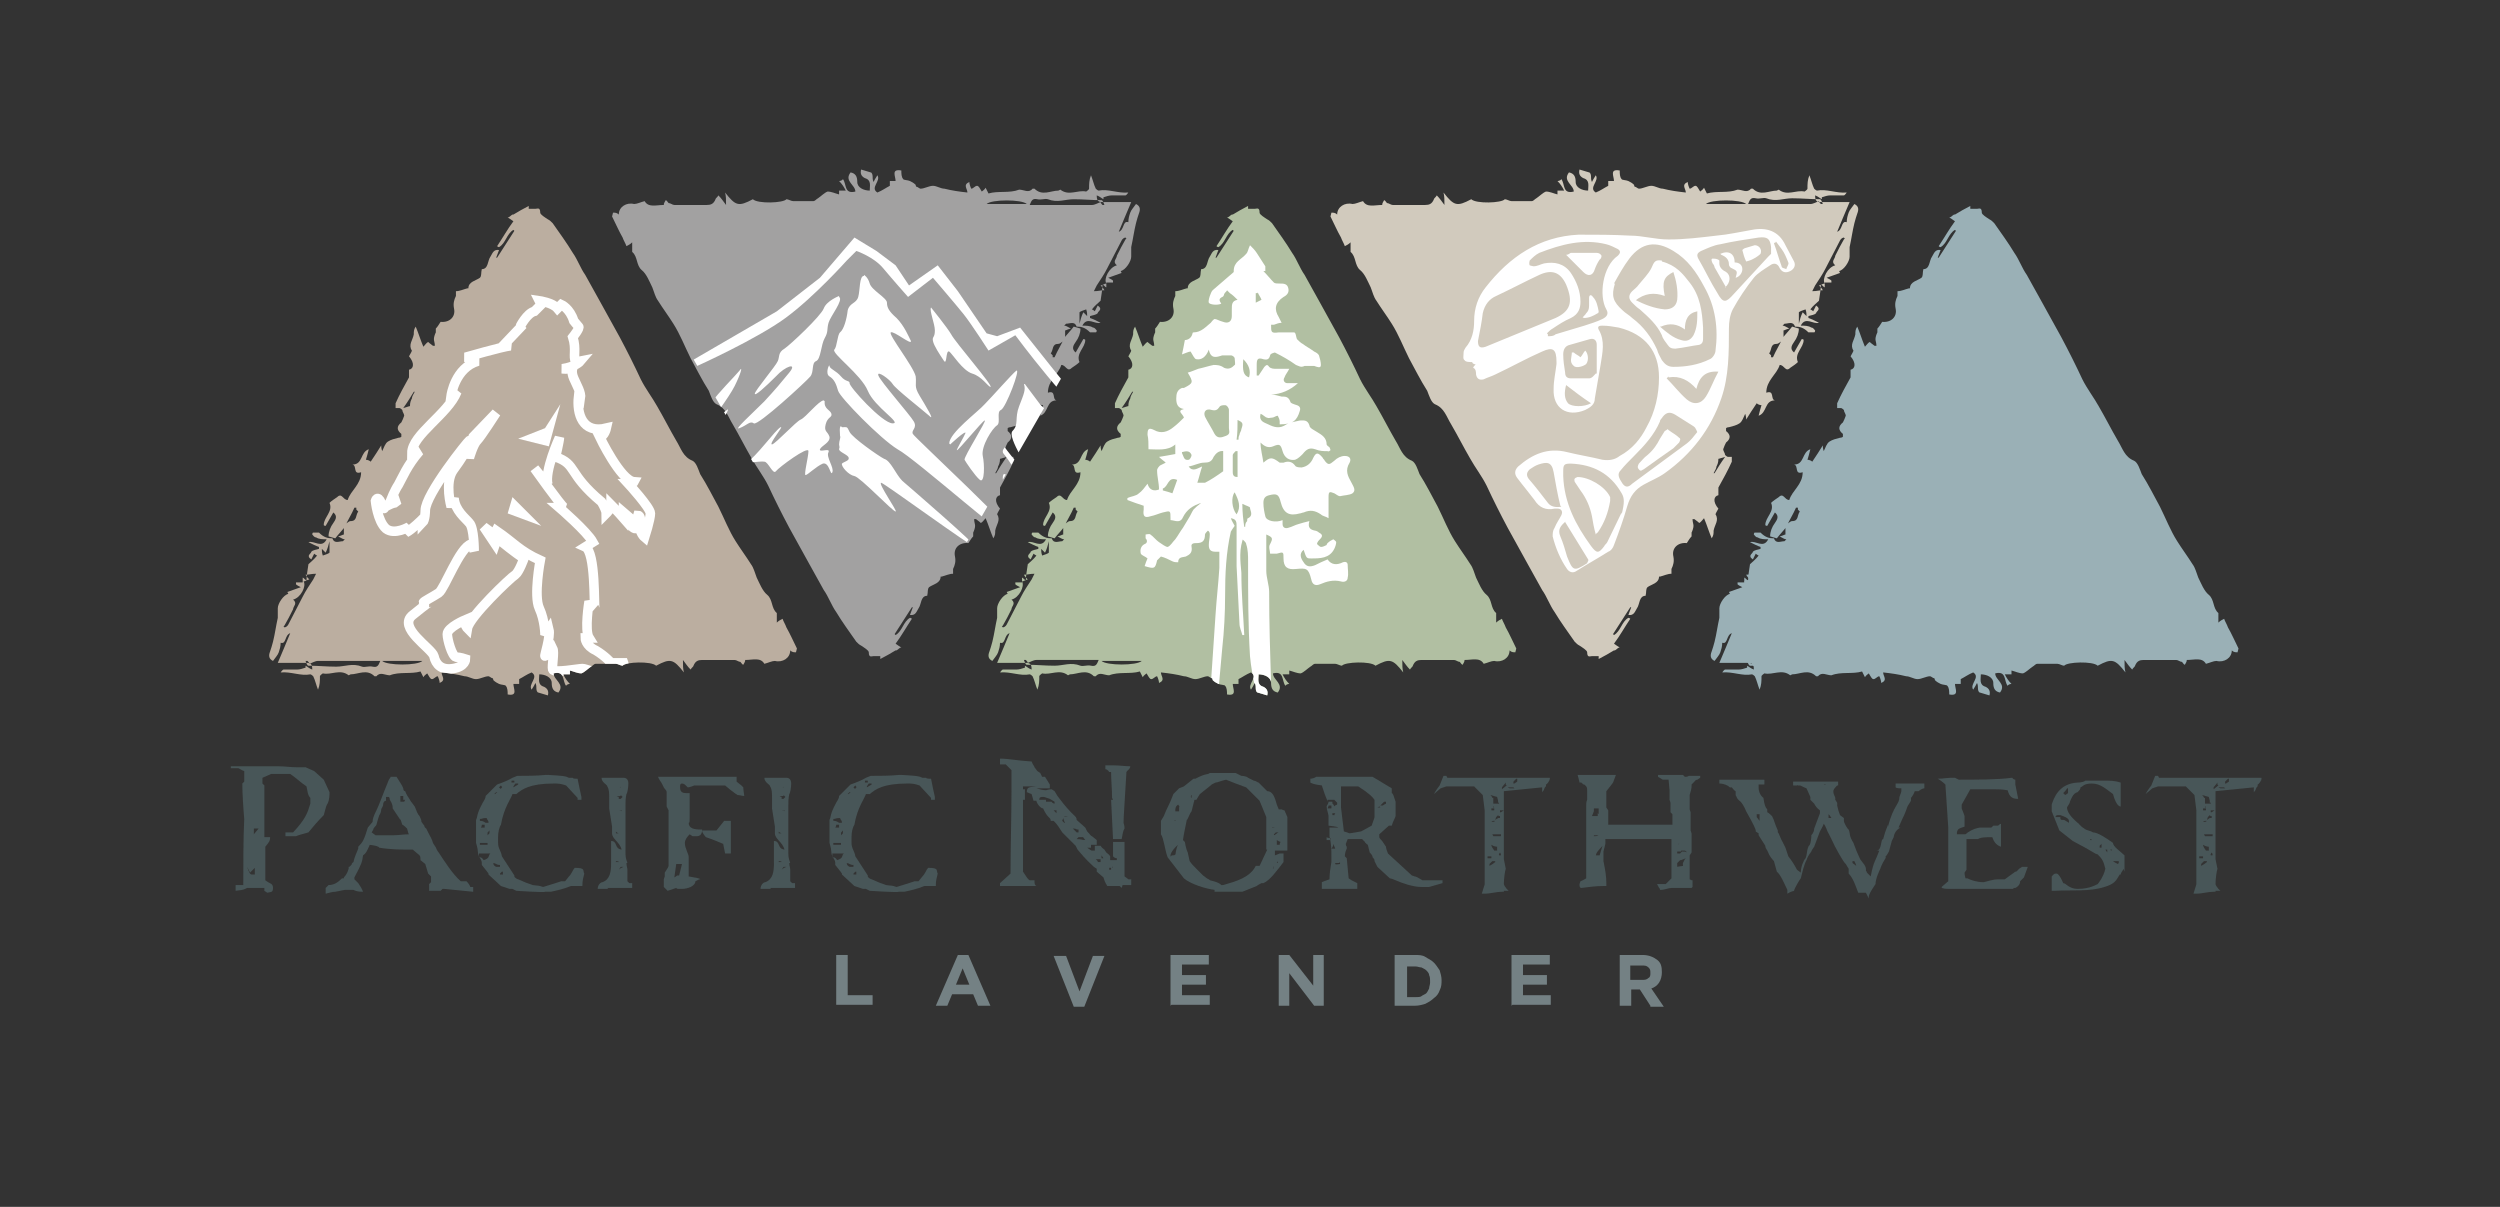 <svg viewBox="0 0 261 126" version="1.1" xmlns:xlink="http://www.w3.org/1999/xlink" xmlns="http://www.w3.org/2000/svg">
  <rect x="0" y="0" width="261" height="126" fill="#333333" stroke="none"/>
  <defs>
    <style>
      .cls-1, .cls-2 {
        fill: none;
      }

      .cls-3, .cls-2 {
        fill-rule: evenodd;
      }

      .cls-3, .cls-4 {
        fill: #fff;
      }

      .cls-2 {
        stroke: #fff;
        stroke-miterlimit: 3;
      }

      .cls-5 {
        fill: #748184;
      }

      .cls-6 {
        fill: #b1bfa2;
      }

      .cls-7 {
        fill: #bbaea0;
      }

      .cls-8 {
        clip-path: url(#clippath-2);
      }

      .cls-8, .cls-9, .cls-10, .cls-11, .cls-12, .cls-13 {
        fill: #9ab0b6;
      }

      .cls-9 {
        clip-path: url(#clippath-4);
      }

      .cls-10 {
        clip-path: url(#clippath-1);
      }

      .cls-11 {
        clip-path: url(#clippath-3);
      }

      .cls-12 {
        clip-path: url(#clippath-5);
      }

      .cls-14 {
        clip-path: url(#clippath-7);
      }

      .cls-15 {
        clip-path: url(#clippath-6);
      }

      .cls-16 {
        clip-path: url(#clippath-8);
      }

      .cls-17 {
        fill: #d1cabd;
      }

      .cls-18 {
        fill: #4a5a5c;
      }

      .cls-19 {
        opacity: .9;
      }

      .cls-20 {
        fill: #a2a1a1;
      }

      .cls-21 {
        clip-path: url(#clippath);
      }
    </style>
    <clipPath id="clippath">
      <polygon points="92.2 71.8 121.2 21.4 63.1 21.4 92.2 71.8" class="cls-1"></polygon>
    </clipPath>
    <clipPath id="clippath-1">
      <path d="M184.8,56c0-.5.2-1,.5-1.4.2-.3.5-.7,0-1.1-.3.5-.5.9-.8,1.4,0,0-.2,0-.2-.1,0-.8,1-1.4.6-2.3.2-.2.5-.4.8-.6.5-.5.6.3,1.1.3.3-1,1.4-1.6,1.4-2.9-.9.3-.4-.7-.9-.8,1.1,0,.8-1.3,1.7-1.6-.1.4-.2.8-.3,1.1.2,0,.4.1.5.2.4-.6.8-1.2,1.1-1.7h0c0,.1,0,.3.1.6.2-.4.3-.8.6-1,.3-.2.7-.3,1.1-.4,0,0,.2,0,.3-.1,0-.1,0-.3,0-.3-.5-.4-.5-.8,0-1.2.1-.2.2-.4.3-.7,0-.2-.2-.4-.2-.6,0,0-.2-.2-.3-.2-.1,0-.3,0-.4,0,0-.2,0-.3,0-.5.4-.9.9-1.8,1.4-2.7,0-.2,0-.5,0-.8.5-.1.6-.7,0-1.4.1-.2.3-.5.3-.6-.4-.6.1-1.1.2-1.7,0-.3,0-.5.2-.8.3.7.5,1.4.8,2.1.2-.2.3-.4.5-.5.2.2.4.3.5.4,0,0,.1,0,.2,0,0-.3-.1-.5-.1-.7,0-.2.1-.5.2-.7,0-.1,0-.3,0-.4.2-.2.3-.4.5-.7.9.1,1.6-.5,1.4-1.4-.1-.5,0-.9.2-1.3,0-.1,0-.3,0-.5.4,0,.8-.2,1.2-.3,0,0,.1,0,.1,0,0-.7.8-.8,1.2-1.1.2-.2.1-.5.2-.9.7,0,.6-.9.9-1.3.2-.3.3-.8.9-.7-.1.3-.2.5-.3.8,0,0,0,0,.1,0l1.8-2.8s0,0-.1-.1c-.7.4-.8,1.4-1.5,1.8,0,0-.1,0-.2-.1.6-.9,1.1-1.8,1.7-2.6-.3-.2-.4-.3-.6-.4.2,0,.3-.2.5-.3,0,0,0,0,.1,0,.5-.3,1-.6,1.6-.9,0,0,0,.2,0,.3.2,0,.5,0,.7,0,.2,0,.5-.2.5.4,0,.2.5.5.8.7.2.1.3.2.5.4.7,1,1.5,2.1,2.1,3.1.5.7.8,1.6,1.3,2.3.5.9,1,1.8,1.5,2.7.7,1.3,1.4,2.5,2.1,3.8.8,1.5,1.5,2.9,2.2,4.4.5,1,1.2,1.9,1.7,2.8.7,1.2,1.3,2.4,2,3.6.5.8.7,1.7,1.7,2.1.4.2.6.9.8,1.4.7,1.1,1.3,2.3,1.9,3.4.6,1.2,1.1,2.5,1.8,3.6.5.8,1.1,1.6,1.6,2.4.3.4.4.9.6,1.4.3.6.6,1.4,1.1,1.8.6.5.4,1.4,1,1.9,0,0,0,.4,0,.6,0,.1,0,.2,0,.4.2-.2.4-.3.6-.4.1.3.3.6.4.9,0,0,0,0,0,0,.4.7.7,1.4,1.1,2.2,0,0-.1.4-.1.4-.2,0-.4,0-.6-.2,0,.8-.8,1.3-1.6,1.1-.3,0-.7.2-1.1.3-.4-.7-1.2-.4-2-.4,0,.2-.1.3-.2.5-.1,0-.2-.2-.3-.3-.2,0-.4-.2-.6-.2-1.1,0-2.3,0-3.4,0-.4,0-.7.1-.9.6,0,.1-.2.2-.3.4-.3-.3-.5-.6-.8-1,0,.6,0,.9.1,1.3-1.1-1.4-1.4-1.5-2.9-.7-.5-.5-3.2-.4-3.5,0-.2,0-.5-.2-.7-.2-.7,0-1.4,0-2.1,0-.2,0-.3.2-.5.3-.3.2-.7.6-1,.7-.4,0-.8-.2-1.2-.3,0,.1,0,.3,0,.4h-.7c.2.4.4.7.7,1,0,0-.3,0-.4.2-.4-.5-.1-1.6-1.3-1.3,0,.7,1.2,1.1.5,2-.5-.1-.7-.4-.7-1,0-.6-.7-.9-1.3-.9,0,.5-.2,1.1.5,1.3.4.2.5.5.4.9-.3-.1-.7-.2-1-.3-.1,0-.2-.2-.2-.4,0-.2,0-.4-.1-.6-.1.2-.2.4-.4.7-.4-.6.8-1.3,0-1.8-.5.2-.9.5-1.3.7,0,0,0,.3,0,.5-.2,0-.4,0-.6,0,0,.5.5,1.3-.6,1.1,0-.3,0-.7-.2-.9,0-.1-.5-.1-.7-.2-.2-.1-.4-.2-.6-.4,0,0,0-.2-.1-.2-.1,0-.3-.2-.4-.2-.4,0-.9.3-1.3.3-.4,0-.8-.3-1.2-.3-.8-.2-1.5-.3-2.4-.4,0,.4.5.8-.2,1.1,0-.2-.1-.5-.2-.7-.2,0-.4.3-.6.3-.2,0-.3-.3-.5-.6-.1.1-.3.2-.4.4-.1-.2-.2-.4-.3-.6-1,.3-2.2,0-3.2.4-.5,0-1-.4-1.4.1,0,0-.1,0-.2,0-.8-.8-1.7-.2-2.5-.2,0,0-.2.1-.2.1-.9-.7-1.8,0-2.7-.2,0,0-.3.2-.3.3,0,.5,0,.9-.2,1.4-.2-.5-.3-1-.5-1.4,0,0-.2-.2-.3-.2-1,.2-2-.3-3.1-.2,0,0,.2-.3.3-.3.5,0,.9,0,1.4,0,.3,0,.6-.1.9-.2,0,0,0-.1,0-.2.2.1.4.3.7.4,0-.5-.1-.7-.6-.7-.9,0-1.9,0-3,0,.5-1.2.9-2.1,1.3-3.1-.6.2-.4,1.2-1,1,0,.4-.1.7-.2,1-.1.3-.4.6-.6.9-.4-.2-.5-.5-.3-1,.1-.3.2-.6.3-1,.2-.8.3-1.6.5-2.5,0-.3,0-.7,0-1,0-.5.6-1.4,1.1-1.5,0,0-.1-.2-.1-.2.5-.2.9-.3,1.4-.5-.2-.1-.4-.2-.5-.3,0,0,0-.1,0-.2.2,0,.5,0,.7,0,0-.2,0-.3,0-.5.1,0,.2.2.4.3,0-.5.1-1,.2-1.7.2-.2.6-.5.9-.9,0,0-.2-.1-.3-.2-.1.2-.2.4-.3.6-.6-.4,0-.6,0-.8.2-.2.5-.2.8-.3,0,0,0-.1,0-.2-.3-.1-.7-.3-1.1-.5.6-.2,1.4.7,1.9-.3-.4,0-.8,0-1.1-.2-.2,0-.3-.2-.4-.3,0,0,0-.2.1-.2.2,0,.5,0,.6,0,.5.5.9.6,1.4.6.2.6.7.3,1.1.3,0,0,0,0,.2-.2-.2,0-.3-.1-.7-.3.4-.1.5-.2.6-.2,0-.4,0-.7,0-.9.2-.2.5-.5.7-.5.7,0,.5-.6.8-1l-.2-.2c0,.1,0,.2,0,.3,0,0,0,0,0,0,0-.2,0-.4,0-.5,0,0-.1,0-.2,0-.3.7-.7,1.3-1,2-.3.4-.7.8-1,1.2Z" class="cls-13"></path>
    </clipPath>
    <clipPath id="clippath-2">
      <path d="M190.2,69c-2.2,0-4.3,0-6.5,0-.3,0-.6.2-.9.3,0,0,0-.1-.2-.3h-.2c.1.3.2.5.3.5,1,0,1.9.1,2.9.1.9,0,1.7-.4,2.7,0,.3.1.7-.1,1.1,0,.5.1.6-.1.8-.6Z" class="cls-10"></path>
    </clipPath>
    <clipPath id="clippath-3">
      <path d="M180,65.4s0,0,.1.1c.1,0,.3-.1.4-.3.5-1,1-1.9,1.5-2.9.3-.6.7-1.2,1.1-1.8.1-.2.2-.4.3-.6-.5,0-.7.1-1.1.1.1.2.2.3.4.5-.2,0-.4.2-.6.2.3.5-.3,1.7-1.1,1.9.5.4,0,.7,0,1-.3.6-.6,1.2-.9,1.7Z" class="cls-8"></path>
    </clipPath>
    <clipPath id="clippath-4">
      <path d="M194.6,69h-4.2c.5.5,3.7.5,4.2,0Z" class="cls-11"></path>
    </clipPath>
    <clipPath id="clippath-5">
      <path d="M184.9,56.6s0,0,0-.1c-.1.4-.2.8-.4,1.2-.1-.1-.3-.3-.4-.4,0,.2,0,.4.1.7.3-.1.6-.2.7-.3v-1.1Z" class="cls-9"></path>
    </clipPath>
    <clipPath id="clippath-6">
      <path d="M192.6,42.7c.4-.1.6-.2.7-.2,0-.4.1-.6.2-.8,0-.2.2-.5.3-.7h-.1c-.3.5-.6,1-1.1,1.7Z" class="cls-12"></path>
    </clipPath>
    <clipPath id="clippath-7">
      <path d="M109.4,56c0-.5.2-1,.5-1.4.2-.3.5-.7,0-1.1-.3.5-.5.9-.8,1.4,0,0-.2,0-.2-.1,0-.8,1-1.4.6-2.3.2-.2.5-.4.8-.6.5-.5.6.3,1.1.3.3-1,1.4-1.6,1.4-2.9-.9.3-.4-.7-.9-.8,1.1,0,.8-1.3,1.7-1.6-.1.4-.2.8-.3,1.1.2,0,.4.1.5.2.4-.6.8-1.2,1.1-1.7h0c0,.1,0,.3.1.6.2-.4.3-.8.6-1,.3-.2.7-.3,1.1-.4,0,0,.2,0,.3-.1,0-.1,0-.3,0-.3-.5-.4-.5-.8,0-1.2.1-.2.2-.4.3-.7,0-.2-.2-.4-.2-.6,0,0-.2-.2-.3-.2-.1,0-.3,0-.4,0,0-.2,0-.3,0-.5.4-.9.9-1.8,1.4-2.7,0-.2,0-.5,0-.8.5-.1.6-.7,0-1.4.1-.2.3-.5.3-.6-.4-.6.1-1.1.2-1.7,0-.3,0-.5.2-.8.3.7.5,1.4.8,2.1.2-.2.3-.4.5-.5.2.2.4.3.5.4,0,0,.1,0,.2,0,0-.3-.1-.5-.1-.7,0-.2.1-.5.2-.7,0-.1,0-.3,0-.4.2-.2.3-.4.5-.7.9.1,1.6-.5,1.4-1.4-.1-.5,0-.9.2-1.3,0-.1,0-.3,0-.5.4,0,.8-.2,1.2-.3,0,0,.1,0,.1,0,0-.7.8-.8,1.2-1.1.2-.2.1-.5.2-.9.7,0,.6-.9.9-1.3.2-.3.3-.8.9-.7-.1.3-.2.5-.3.8,0,0,0,0,.1,0l1.8-2.8s0,0-.1-.1c-.7.4-.8,1.4-1.5,1.8,0,0-.1,0-.2-.1.6-.9,1.1-1.8,1.7-2.6-.3-.2-.4-.3-.6-.4.2,0,.3-.2.5-.3,0,0,0,0,.1,0,.5-.3,1-.6,1.6-.9,0,0,0,.2,0,.3.2,0,.5,0,.7,0,.2,0,.5-.2.5.4,0,.2.5.5.8.7.2.1.3.2.5.4.7,1,1.5,2.1,2.1,3.1.5.7.8,1.6,1.3,2.3.5.9,1,1.8,1.5,2.7.7,1.3,1.4,2.5,2.1,3.8.8,1.5,1.5,2.9,2.2,4.4.5,1,1.2,1.9,1.7,2.8.7,1.2,1.3,2.4,2,3.6.5.8.7,1.7,1.7,2.1.4.2.6.9.8,1.4.7,1.1,1.3,2.3,1.9,3.4.6,1.2,1.1,2.5,1.8,3.6.5.8,1.1,1.6,1.6,2.4.3.4.4.9.6,1.4.3.6.6,1.4,1.1,1.8.6.5.4,1.4,1,1.9,0,0,0,.4,0,.6,0,.1,0,.2,0,.4.2-.2.4-.3.6-.4.1.3.3.6.4.9,0,0,0,0,0,0,.4.7.7,1.4,1.1,2.2,0,0-.1.4-.1.4-.2,0-.4,0-.6-.2,0,.8-.8,1.3-1.6,1.1-.3,0-.7.2-1.1.3-.4-.7-1.2-.4-2-.4,0,.2-.1.3-.2.5-.1,0-.2-.2-.3-.3-.2,0-.4-.2-.6-.2-1.1,0-2.3,0-3.4,0-.4,0-.7.1-.9.6,0,.1-.2.2-.3.4-.3-.3-.5-.6-.8-1,0,.6,0,.9.1,1.3-1.1-1.4-1.4-1.5-2.9-.7-.5-.5-3.2-.4-3.5,0-.2,0-.5-.2-.7-.2-.7,0-1.4,0-2.1,0-.2,0-.3.2-.5.3-.3.2-.7.6-1,.7-.4,0-.8-.2-1.2-.3,0,.1,0,.3,0,.4h-.7c.2.4.4.7.7,1,0,0-.3,0-.4.2-.4-.5-.1-1.6-1.3-1.3,0,.7,1.2,1.1.5,2-.5-.1-.7-.4-.7-1,0-.6-.7-.9-1.3-.9,0,.5-.2,1.1.5,1.3.4.2.5.5.4.9-.3-.1-.7-.2-1-.3-.1,0-.2-.2-.2-.4,0-.2,0-.4-.1-.6-.1.2-.2.4-.4.7-.4-.6.8-1.3,0-1.8-.5.2-.9.5-1.3.7,0,0,0,.3,0,.5-.2,0-.4,0-.6,0,0,.5.5,1.3-.6,1.1,0-.3,0-.7-.2-.9,0-.1-.5-.1-.7-.2-.2-.1-.4-.2-.6-.4,0,0,0-.2-.1-.2-.1,0-.3-.2-.4-.2-.4,0-.9.3-1.3.3-.4,0-.8-.3-1.2-.3-.8-.2-1.5-.3-2.4-.4,0,.4.5.8-.2,1.1,0-.2-.1-.5-.2-.7-.2,0-.4.3-.6.3-.2,0-.3-.3-.5-.6-.1.1-.3.2-.4.4-.1-.2-.2-.4-.3-.6-1,.3-2.2,0-3.2.4-.5,0-1-.4-1.4.1,0,0-.1,0-.2,0-.8-.8-1.7-.2-2.5-.2,0,0-.2.1-.2.1-.9-.7-1.8,0-2.7-.2,0,0-.3.2-.3.3,0,.5,0,.9-.2,1.4-.2-.5-.3-1-.5-1.4,0,0-.2-.2-.3-.2-1,.2-2-.3-3.1-.2,0,0,.2-.3.3-.3.5,0,.9,0,1.4,0,.3,0,.6-.1.9-.2,0,0,0-.1,0-.2.2.1.4.3.7.4,0-.5-.1-.7-.6-.7-.9,0-1.9,0-3,0,.5-1.2.9-2.1,1.3-3.1-.6.2-.4,1.2-1,1,0,.4-.1.7-.2,1-.1.3-.4.6-.6.9-.4-.2-.5-.5-.3-1,.1-.3.2-.6.3-1,.2-.8.3-1.6.5-2.5,0-.3,0-.7,0-1,0-.5.6-1.4,1.1-1.5,0,0-.1-.2-.1-.2.5-.2.9-.3,1.4-.5-.2-.1-.4-.2-.5-.3,0,0,0-.1,0-.2.2,0,.5,0,.7,0,0-.2,0-.3,0-.5.1,0,.2.2.4.3,0-.5.1-1,.2-1.7.2-.2.6-.5.9-.9,0,0-.2-.1-.3-.2-.1.2-.2.4-.3.6-.6-.4,0-.6,0-.8.2-.2.5-.2.8-.3,0,0,0-.1,0-.2-.3-.1-.7-.3-1.1-.5.6-.2,1.4.7,1.9-.3-.4,0-.8,0-1.1-.2-.2,0-.3-.2-.4-.3,0,0,0-.2.1-.2.2,0,.5,0,.6,0,.5.5.9.6,1.4.6.2.6.7.3,1.1.3,0,0,0,0,.2-.2-.2,0-.3-.1-.7-.3.4-.1.5-.2.6-.2,0-.4,0-.7,0-.9.2-.2.5-.5.7-.5.7,0,.5-.6.8-1l-.2-.2c0,.1,0,.2,0,.3,0,0,0,0,0,0,0-.2,0-.4,0-.5,0,0-.1,0-.2,0-.3.7-.7,1.3-1,2-.3.4-.7.8-1,1.2ZM114.7,68.9c-2.2,0-4.3,0-6.5,0-.3,0-.6.2-.9.3,0,0,0-.1-.2-.3h-.2c.1.3.2.5.3.5,1,0,1.9.1,2.9.1.9,0,1.7-.4,2.7,0,.3.1.7-.1,1.1,0,.5.1.6-.1.8-.6ZM104.6,65.4s0,0,.1.1c.1,0,.3-.1.4-.3.5-1,1-1.9,1.5-2.9.3-.6.7-1.2,1.1-1.8.1-.2.2-.4.3-.6-.5,0-.7.1-1.1.1.1.2.2.3.4.5-.2,0-.4.2-.6.2.3.5-.3,1.7-1.1,1.9.5.4,0,.7,0,1-.3.6-.6,1.2-.9,1.7ZM119.2,69h-4.2c.5.5,3.7.5,4.2,0ZM109.5,56.6s0,0,0-.1c-.1.4-.2.8-.4,1.2-.1-.1-.3-.3-.4-.4,0,.2,0,.4.1.7.3-.1.6-.2.7-.3v-1.1ZM117.1,42.6c.4-.1.6-.2.7-.2,0-.4.1-.6.2-.8,0-.2.2-.5.3-.7h-.1c-.3.5-.6,1-1.1,1.7Z" class="cls-1"></path>
    </clipPath>
    <clipPath id="clippath-8">
      <path d="M34.3,56c0-.5.2-1,.5-1.4.2-.3.5-.7,0-1.1-.3.5-.5.9-.8,1.4,0,0-.2,0-.2-.1,0-.8,1-1.4.6-2.3.2-.2.5-.4.8-.6.5-.5.6.3,1.1.3.3-1,1.4-1.6,1.4-2.9-.9.3-.4-.7-.9-.8,1.1,0,.8-1.3,1.7-1.6-.1.4-.2.8-.3,1.1.2,0,.4.1.5.2.4-.6.8-1.2,1.1-1.7h0c0,.1,0,.3.1.6.2-.4.3-.8.6-1,.3-.2.7-.3,1.1-.4,0,0,.2,0,.3-.1,0-.1,0-.3,0-.3-.5-.4-.5-.8,0-1.2.1-.2.2-.4.3-.7,0-.2-.2-.4-.2-.6,0,0-.2-.2-.3-.2-.1,0-.3,0-.4,0,0-.2,0-.3,0-.5.4-.9.9-1.8,1.4-2.7,0-.2,0-.5,0-.8.5-.1.6-.7,0-1.4.1-.2.3-.5.3-.6-.4-.6.1-1.1.2-1.7,0-.3,0-.5.2-.8.3.7.5,1.4.8,2.1.2-.2.3-.4.5-.5.2.2.4.3.5.4,0,0,.1,0,.2,0,0-.3-.1-.5-.1-.7,0-.2.1-.5.2-.7,0-.1,0-.3,0-.4.2-.2.3-.4.5-.7.9.1,1.6-.5,1.4-1.4-.1-.5,0-.9.2-1.3,0-.1,0-.3,0-.5.4,0,.8-.2,1.2-.3,0,0,.1,0,.1,0,0-.7.8-.8,1.2-1.1.2-.2.1-.5.2-.9.7,0,.6-.9.9-1.3.2-.3.3-.8.9-.7-.1.3-.2.5-.3.8,0,0,0,0,.1,0l1.8-2.8s0,0-.1-.1c-.7.4-.8,1.4-1.5,1.8,0,0-.1,0-.2-.1.6-.9,1.1-1.8,1.7-2.6-.3-.2-.4-.3-.6-.4.2,0,.3-.2.5-.3,0,0,0,0,.1,0,.5-.3,1-.6,1.6-.9,0,0,0,.2,0,.3.2,0,.5,0,.7,0,.2,0,.5-.2.5.4,0,.2.5.5.8.7.2.1.3.2.5.4.7,1,1.5,2.1,2.1,3.1.5.7.8,1.6,1.3,2.3.5.9,1,1.8,1.5,2.7.7,1.3,1.4,2.5,2.1,3.8.8,1.5,1.5,2.9,2.2,4.4.5,1,1.2,1.9,1.7,2.8.7,1.2,1.3,2.4,2,3.6.5.8.7,1.7,1.7,2.1.4.2.6.9.8,1.4.7,1.1,1.3,2.3,1.9,3.4.6,1.2,1.1,2.5,1.8,3.6.5.8,1.1,1.6,1.6,2.4.3.4.4.9.6,1.4.3.6.6,1.4,1.1,1.8.6.5.4,1.4,1,1.9,0,0,0,.4,0,.6,0,.1,0,.2,0,.4.2-.2.4-.3.6-.4.1.3.3.6.4.9,0,0,0,0,0,0,.4.7.7,1.4,1.1,2.2,0,0-.1.4-.1.4-.2,0-.4,0-.6-.2,0,.8-.8,1.3-1.6,1.1-.3,0-.7.2-1.1.3-.4-.7-1.2-.4-2-.4,0,.2-.1.3-.2.5-.1,0-.2-.2-.3-.3-.2,0-.4-.2-.6-.2-1.1,0-2.3,0-3.4,0-.4,0-.7.1-.9.6,0,.1-.2.2-.3.4-.3-.3-.5-.6-.8-1,0,.6,0,.9.1,1.3-1.1-1.4-1.4-1.5-2.9-.7-.5-.5-3.2-.4-3.5,0-.2,0-.5-.2-.7-.2-.7,0-1.4,0-2.1,0-.2,0-.3.2-.5.3-.3.2-.7.6-1,.7-.4,0-.8-.2-1.2-.3,0,.1,0,.3,0,.4h-.7c.2.4.4.7.7,1,0,0-.3,0-.4.2-.4-.5-.1-1.6-1.3-1.3,0,.7,1.2,1.1.5,2-.5-.1-.7-.4-.7-1,0-.6-.7-.9-1.3-.9,0,.5-.2,1.1.5,1.3.4.2.5.5.4.9-.3-.1-.7-.2-1-.3-.1,0-.2-.2-.2-.4,0-.2,0-.4-.1-.6-.1.2-.2.4-.4.7-.4-.6.8-1.3,0-1.8-.5.2-.9.5-1.3.7,0,0,0,.3,0,.5-.2,0-.4,0-.6,0,0,.5.5,1.3-.6,1.1,0-.3,0-.7-.2-.9,0-.1-.5-.1-.7-.2-.2-.1-.4-.2-.6-.4,0,0,0-.2-.1-.2-.1,0-.3-.2-.4-.2-.4,0-.9.3-1.3.3-.4,0-.8-.3-1.2-.3-.8-.2-1.5-.3-2.4-.4,0,.4.5.8-.2,1.1,0-.2-.1-.5-.2-.7-.2,0-.4.3-.6.3-.2,0-.3-.3-.5-.6-.1.1-.3.2-.4.4-.1-.2-.2-.4-.3-.6-1,.3-2.2,0-3.2.4-.5,0-1-.4-1.4.1,0,0-.1,0-.2,0-.8-.8-1.7-.2-2.5-.2,0,0-.2.1-.2.1-.9-.7-1.8,0-2.7-.2,0,0-.3.2-.3.3,0,.5,0,.9-.2,1.4-.2-.5-.3-1-.5-1.4,0,0-.2-.2-.3-.2-1,.2-2-.3-3.1-.2,0,0,.2-.3.3-.3.5,0,.9,0,1.4,0,.3,0,.6-.1.9-.2,0,0,0-.1,0-.2.2.1.4.3.7.4,0-.5-.1-.7-.6-.7-.9,0-1.9,0-3,0,.5-1.2.9-2.1,1.3-3.1-.6.2-.4,1.2-1,1,0,.4-.1.7-.2,1-.1.3-.4.6-.6.9-.4-.2-.5-.5-.3-1,.1-.3.2-.6.3-1,.2-.8.3-1.6.5-2.5,0-.3,0-.7,0-1,0-.5.6-1.4,1.1-1.5,0,0-.1-.2-.1-.2.5-.2.9-.3,1.4-.5-.2-.1-.4-.2-.5-.3,0,0,0-.1,0-.2.2,0,.5,0,.7,0,0-.2,0-.3,0-.5.1,0,.2.2.4.3,0-.5.1-1,.2-1.7.2-.2.6-.5.9-.9,0,0-.2-.1-.3-.2-.1.2-.2.4-.3.6-.6-.4,0-.6,0-.8.2-.2.5-.2.8-.3,0,0,0-.1,0-.2-.3-.1-.7-.3-1.1-.5.6-.2,1.4.7,1.9-.3-.4,0-.8,0-1.1-.2-.2,0-.3-.2-.4-.3,0,0,0-.2.1-.2.2,0,.5,0,.6,0,.5.5.9.6,1.4.6.2.6.7.3,1.1.3,0,0,0,0,.2-.2-.2,0-.3-.1-.7-.3.4-.1.5-.2.6-.2,0-.4,0-.7,0-.9.2-.2.5-.5.7-.5.7,0,.5-.6.8-1l-.2-.2c0,.1,0,.2,0,.3,0,0,0,0,0,0,0-.2,0-.4,0-.5,0,0-.1,0-.2,0-.3.7-.7,1.3-1,2-.3.4-.7.8-1,1.2ZM39.7,69c-2.2,0-4.3,0-6.5,0-.3,0-.6.2-.9.3,0,0,0-.1-.2-.3h-.2c.1.3.2.5.3.5,1,0,1.9.1,2.9.1.9,0,1.7-.4,2.7,0,.3.1.7-.1,1.1,0,.5.1.6-.1.8-.6ZM29.6,65.4s0,0,.1.1c.1,0,.3-.1.4-.3.5-1,1-1.9,1.5-2.9.3-.6.7-1.2,1.1-1.8.1-.2.2-.4.3-.6-.5,0-.7.1-1.1.1.1.2.2.3.4.5-.2,0-.4.2-.6.2.3.5-.3,1.7-1.1,1.9.5.4,0,.7,0,1-.3.6-.6,1.2-.9,1.7ZM44.1,69h-4.2c.5.5,3.7.5,4.2,0ZM34.4,56.6s0,0,0-.1c-.1.4-.2.8-.4,1.2-.1-.1-.3-.3-.4-.4,0,.2,0,.4.1.7.3-.1.6-.2.7-.3v-1.1ZM42.1,42.6c.4-.1.6-.2.7-.2,0-.4.1-.6.2-.8,0-.2.2-.5.3-.7h-.1c-.3.5-.6,1-1.1,1.7Z" class="cls-1"></path>
    </clipPath>
  </defs>
  
  <g>
    <g id="Layer_1">
      <path d="M112.8,34.3c0,.5-.2,1-.5,1.4-.2.3-.5.7,0,1.1.3-.5.5-.9.8-1.4,0,0,.2,0,.2.1,0,.8-1,1.4-.6,2.3-.2.2-.5.4-.8.6-.5.5-.6-.3-1.1-.3-.3,1-1.4,1.6-1.4,2.9.9-.3.4.7.9.8-1.1,0-.8,1.3-1.7,1.6.1-.4.2-.8.3-1.1-.2,0-.4-.1-.5-.2-.4.6-.8,1.2-1.1,1.7h0c0-.1,0-.3-.1-.6-.2.4-.3.8-.6,1-.3.2-.7.3-1.1.4,0,0-.2,0-.3.1,0,.1,0,.3,0,.3.5.4.5.8,0,1.2-.1.2-.2.4-.3.7,0,.2.2.4.2.6,0,0,.2.2.3.2.1,0,.3,0,.4,0,0,.2,0,.3,0,.5-.4.9-.9,1.8-1.4,2.7,0,.2,0,.5,0,.8-.5.1-.6.7,0,1.4-.1.2-.3.5-.3.6.4.6-.1,1.1-.2,1.7,0,.3,0,.5-.2.8-.3-.7-.5-1.4-.8-2.1-.2.2-.3.4-.5.5-.2-.2-.4-.3-.5-.4,0,0-.1,0-.2,0,0,.3.1.5.1.7,0,.2-.1.5-.2.7,0,.1,0,.3,0,.4-.2.2-.3.4-.5.7-.9-.1-1.6.5-1.4,1.4.1.5,0,.9-.2,1.3,0,.1,0,.3,0,.5-.4,0-.8.2-1.2.3,0,0-.1,0-.1,0,0,.7-.8.8-1.2,1.1-.2.2-.1.5-.2.9-.7,0-.6.9-.9,1.3-.2.3-.3.8-.9.7.1-.3.2-.5.3-.8,0,0,0,0-.1,0l-1.8,2.8s0,0,.1.1c.7-.4.8-1.4,1.5-1.8,0,0,.1,0,.2.1-.6.9-1.1,1.8-1.7,2.6.3.2.4.3.6.4-.2,0-.3.2-.5.3,0,0,0,0-.1,0-.5.3-1,.6-1.6.9,0,0,0-.2,0-.3-.2,0-.5,0-.7,0-.2,0-.5.2-.5-.4,0-.2-.5-.5-.8-.7-.2-.1-.3-.2-.5-.4-.7-1-1.5-2.1-2.1-3.1-.5-.7-.8-1.6-1.3-2.3-.5-.9-1-1.8-1.5-2.7-.7-1.3-1.4-2.5-2.1-3.8-.8-1.5-1.5-2.9-2.2-4.4-.5-1-1.2-1.9-1.7-2.8-.7-1.2-1.3-2.4-2-3.6-.5-.8-.7-1.7-1.7-2.1-.4-.2-.6-.9-.8-1.4-.7-1.1-1.3-2.3-1.9-3.4-.6-1.2-1.1-2.5-1.8-3.6-.5-.8-1.1-1.6-1.6-2.4-.3-.4-.4-.9-.6-1.4-.3-.6-.6-1.4-1.1-1.8-.6-.5-.4-1.4-1-1.9,0,0,0-.4,0-.6,0-.1,0-.2,0-.4-.2.2-.4.3-.6.4-.1-.3-.3-.6-.4-.9,0,0,0,0,0,0-.4-.7-.7-1.4-1.1-2.2,0,0,.1-.4.1-.4.2,0,.4,0,.6.2,0-.8.8-1.3,1.6-1.1.3,0,.7-.2,1.1-.3.4.7,1.2.4,2,.4,0-.2.1-.3.2-.5.1,0,.2.2.3.3.2,0,.4.2.6.2,1.1,0,2.3,0,3.4,0,.4,0,.7-.1.9-.6,0-.1.2-.2.3-.4.3.3.5.6.8,1,0-.6,0-.9-.1-1.3,1.1,1.4,1.4,1.5,2.9.7.5.5,3.2.4,3.5,0,.2,0,.5.2.7.2.7,0,1.4,0,2.1,0,.2,0,.3-.2.5-.3.3-.2.7-.6,1-.7.4,0,.8.2,1.2.3,0-.1,0-.3,0-.4h.7c-.2-.4-.4-.7-.7-1,0,0,.3,0,.4-.2.4.5.1,1.6,1.3,1.3,0-.7-1.2-1.1-.5-2,.5.1.7.4.7,1,0,.6.7.9,1.3.9,0-.5.2-1.1-.5-1.3-.4-.2-.5-.5-.4-.9.3.1.7.2,1,.3.1,0,.2.2.2.4,0,.2,0,.4.1.6.1-.2.2-.4.4-.7.4.6-.8,1.3,0,1.8.5-.2.9-.5,1.3-.7,0,0,0-.3,0-.5.2,0,.4,0,.6,0,0-.5-.5-1.3.6-1.1,0,.3,0,.7.2.9,0,.1.5.1.7.2.2.1.4.2.6.4,0,0,0,.2.1.2.1,0,.3.2.4.2.4,0,.9-.3,1.3-.3.4,0,.8.3,1.2.3.8.2,1.5.3,2.4.4,0-.4-.5-.8.2-1.1,0,.2.1.5.2.7.2,0,.4-.3.6-.3.2,0,.3.3.5.6.1-.1.3-.2.4-.4.1.2.2.4.3.6,1-.3,2.2,0,3.2-.4.5,0,1,.4,1.4-.1,0,0,.1,0,.2,0,.8.8,1.7.2,2.5.2,0,0,.2-.1.2-.1.9.7,1.8,0,2.7.2,0,0,.3-.2.3-.3,0-.5,0-.9.2-1.4.2.5.3,1,.5,1.4,0,0,.2.2.3.2,1-.2,2,.3,3.1.2,0,0-.2.3-.3.3-.5,0-.9,0-1.4,0-.3,0-.6.1-.9.2,0,0,0,.1,0,.2-.2-.1-.4-.3-.7-.4,0,.5.1.7.6.7.9,0,1.9,0,3,0-.5,1.2-.9,2.1-1.3,3.1.6-.2.4-1.2,1-1,0-.4.1-.7.2-1,.1-.3.4-.6.6-.9.4.2.5.5.3,1-.1.3-.2.6-.3,1-.2.8-.3,1.6-.5,2.5,0,.3,0,.7,0,1,0,.5-.6,1.4-1.1,1.5,0,0,.1.2.1.2-.5.2-.9.3-1.4.5.2.1.4.2.5.3,0,0,0,.1,0,.2-.2,0-.5,0-.7,0,0,.2,0,.3,0,.5-.1,0-.2-.2-.4-.3,0,.5-.1,1-.2,1.7-.2.2-.6.5-.9.9,0,0,.2.1.3.2.1-.2.2-.4.3-.6.6.4,0,.6,0,.8-.2.2-.5.2-.8.3,0,0,0,.1,0,.2.3.1.7.3,1.1.5-.6.2-1.4-.7-1.9.3.4,0,.8,0,1.1.2.2,0,.3.2.4.3,0,0,0,.2-.1.2-.2,0-.5,0-.6,0-.5-.5-.9-.6-1.4-.6-.2-.6-.7-.3-1.1-.3,0,0,0,0-.2.2.2,0,.3.1.7.3-.4.1-.5.2-.6.2,0,.4,0,.7,0,.9-.2.2-.5.5-.7.5-.7,0-.5.6-.8,1l.2.2c0-.1,0-.2,0-.3,0,0,0,0,0,0,0,.2,0,.4,0,.5,0,0,.1,0,.2,0,.3-.7.7-1.3,1-2,.3-.4.7-.8,1-1.2ZM107.5,21.4c2.2,0,4.3,0,6.5,0,.3,0,.6-.2.9-.3,0,0,0,.1.2.3h.2c-.1-.3-.2-.5-.3-.5-1,0-1.9-.1-2.9-.1-.9,0-1.7.4-2.7,0-.3-.1-.7.1-1.1,0-.5-.1-.6.1-.8.6ZM117.6,24.9s0,0-.1-.1c-.1,0-.3.1-.4.3-.5,1-1,1.9-1.5,2.9-.3.6-.7,1.2-1.1,1.8-.1.2-.2.4-.3.6.5,0,.7-.1,1.1-.1-.1-.2-.2-.3-.4-.5.2,0,.4-.2.6-.2-.3-.5.3-1.7,1.1-1.9-.5-.4,0-.7,0-1,.3-.6.6-1.2.9-1.7ZM103,21.3h4.2c-.5-.5-3.7-.5-4.2,0ZM112.7,33.7s0,0,0,.1c.1-.4.2-.8.4-1.2.1.1.3.3.4.4,0-.2,0-.4-.1-.7-.3.1-.6.2-.7.3v1.1ZM105.1,47.7c-.4.1-.6.2-.7.2,0,.4-.1.6-.2.8,0,.2-.2.5-.3.7h.1c.3-.5.6-1,1.1-1.7Z" class="cls-20"></path>
      <path d="M34.3,56c0-.5.2-1,.5-1.4.2-.3.5-.7,0-1.1-.3.5-.5.9-.8,1.4,0,0-.2,0-.2-.1,0-.8,1-1.4.6-2.3.2-.2.5-.4.8-.6.5-.5.6.3,1.1.3.3-1,1.4-1.6,1.4-2.9-.9.3-.4-.7-.9-.8,1.1,0,.8-1.3,1.7-1.6-.1.4-.2.8-.3,1.1.2,0,.4.1.5.2.4-.6.8-1.2,1.1-1.7h0c0,.1,0,.3.1.6.2-.4.3-.8.6-1,.3-.2.7-.3,1.1-.4,0,0,.2,0,.3-.1,0-.1,0-.3,0-.3-.5-.4-.5-.8,0-1.2.1-.2.2-.4.3-.7,0-.2-.2-.4-.2-.6,0,0-.2-.2-.3-.2-.1,0-.3,0-.4,0,0-.2,0-.3,0-.5.4-.9.9-1.8,1.4-2.7,0-.2,0-.5,0-.8.5-.1.6-.7,0-1.4.1-.2.3-.5.3-.6-.4-.6.1-1.1.2-1.7,0-.3,0-.5.2-.8.3.7.5,1.4.8,2.1.2-.2.3-.4.5-.5.2.2.4.3.5.4,0,0,.1,0,.2,0,0-.3-.1-.5-.1-.7,0-.2.1-.5.2-.7,0-.1,0-.3,0-.4.2-.2.3-.4.5-.7.9.1,1.6-.5,1.4-1.4-.1-.5,0-.9.2-1.3,0-.1,0-.3,0-.5.4,0,.8-.2,1.2-.3,0,0,.1,0,.1,0,0-.7.8-.8,1.2-1.1.2-.2.1-.5.2-.9.7,0,.6-.9.9-1.3.2-.3.3-.8.9-.7-.1.3-.2.5-.3.8,0,0,0,0,.1,0l1.8-2.8s0,0-.1-.1c-.7.4-.8,1.4-1.5,1.8,0,0-.1,0-.2-.1.6-.9,1.1-1.8,1.7-2.6-.3-.2-.4-.3-.6-.4.2,0,.3-.2.5-.3,0,0,0,0,.1,0,.5-.3,1-.6,1.6-.9,0,0,0,.2,0,.3.2,0,.5,0,.7,0,.2,0,.5-.2.5.4,0,.2.5.5.8.7.2.1.3.2.5.4.7,1,1.5,2.1,2.1,3.1.5.7.8,1.6,1.3,2.3.5.9,1,1.8,1.5,2.7.7,1.3,1.4,2.5,2.1,3.8.8,1.5,1.5,2.9,2.2,4.4.5,1,1.2,1.9,1.7,2.8.7,1.2,1.3,2.4,2,3.6.5.8.7,1.7,1.7,2.1.4.2.6.9.8,1.4.7,1.1,1.3,2.3,1.9,3.4.6,1.2,1.1,2.5,1.8,3.6.5.8,1.1,1.6,1.6,2.4.3.4.4.9.6,1.4.3.6.6,1.4,1.1,1.8.6.5.4,1.4,1,1.9,0,0,0,.4,0,.6,0,.1,0,.2,0,.4.2-.2.4-.3.6-.4.1.3.3.6.4.9,0,0,0,0,0,0,.4.7.7,1.4,1.1,2.2,0,0-.1.4-.1.4-.2,0-.4,0-.6-.2,0,.8-.8,1.3-1.6,1.1-.3,0-.7.2-1.1.3-.4-.7-1.2-.4-2-.4,0,.2-.1.3-.2.5-.1,0-.2-.2-.3-.3-.2,0-.4-.2-.6-.2-1.1,0-2.3,0-3.4,0-.4,0-.7.1-.9.6,0,.1-.2.2-.3.4-.3-.3-.5-.6-.8-1,0,.6,0,.9.1,1.3-1.1-1.4-1.4-1.5-2.9-.7-.5-.5-3.2-.4-3.5,0-.2,0-.5-.2-.7-.2-.7,0-1.4,0-2.1,0-.2,0-.3.2-.5.3-.3.2-.7.6-1,.7-.4,0-.8-.2-1.2-.3,0,.1,0,.3,0,.4h-.7c.2.4.4.7.7,1,0,0-.3,0-.4.2-.4-.5-.1-1.6-1.3-1.3,0,.7,1.2,1.1.5,2-.5-.1-.7-.4-.7-1,0-.6-.7-.9-1.3-.9,0,.5-.2,1.1.5,1.3.4.2.5.5.4.9-.3-.1-.7-.2-1-.3-.1,0-.2-.2-.2-.4,0-.2,0-.4-.1-.6-.1.2-.2.4-.4.7-.4-.6.8-1.3,0-1.8-.5.2-.9.5-1.3.7,0,0,0,.3,0,.5-.2,0-.4,0-.6,0,0,.5.5,1.3-.6,1.1,0-.3,0-.7-.2-.9,0-.1-.5-.1-.7-.2-.2-.1-.4-.2-.6-.4,0,0,0-.2-.1-.2-.1,0-.3-.2-.4-.2-.4,0-.9.3-1.3.3-.4,0-.8-.3-1.2-.3-.8-.2-1.5-.3-2.4-.4,0,.4.5.8-.2,1.1,0-.2-.1-.5-.2-.7-.2,0-.4.3-.6.3-.2,0-.3-.3-.5-.6-.1.1-.3.2-.4.4-.1-.2-.2-.4-.3-.6-1,.3-2.2,0-3.2.4-.5,0-1-.4-1.4.1,0,0-.1,0-.2,0-.8-.8-1.7-.2-2.5-.2,0,0-.2.1-.2.1-.9-.7-1.8,0-2.7-.2,0,0-.3.2-.3.3,0,.5,0,.9-.2,1.4-.2-.5-.3-1-.5-1.4,0,0-.2-.2-.3-.2-1,.2-2-.3-3.1-.2,0,0,.2-.3.3-.3.5,0,.9,0,1.4,0,.3,0,.6-.1.9-.2,0,0,0-.1,0-.2.2.1.4.3.7.4,0-.5-.1-.7-.6-.7-.9,0-1.9,0-3,0,.5-1.2.9-2.1,1.3-3.1-.6.2-.4,1.2-1,1,0,.4-.1.7-.2,1-.1.3-.4.6-.6.9-.4-.2-.5-.5-.3-1,.1-.3.2-.6.3-1,.2-.8.3-1.6.5-2.5,0-.3,0-.7,0-1,0-.5.6-1.4,1.1-1.5,0,0-.1-.2-.1-.2.5-.2.9-.3,1.4-.5-.2-.1-.4-.2-.5-.3,0,0,0-.1,0-.2.2,0,.5,0,.7,0,0-.2,0-.3,0-.5.1,0,.2.2.4.3,0-.5.1-1,.2-1.7.2-.2.6-.5.9-.9,0,0-.2-.1-.3-.2-.1.2-.2.4-.3.6-.6-.4,0-.6,0-.8.2-.2.5-.2.8-.3,0,0,0-.1,0-.2-.3-.1-.7-.3-1.1-.5.6-.2,1.4.7,1.9-.3-.4,0-.8,0-1.1-.2-.2,0-.3-.2-.4-.3,0,0,0-.2.1-.2.2,0,.5,0,.6,0,.5.5.9.6,1.4.6.2.6.7.3,1.1.3,0,0,0,0,.2-.2-.2,0-.3-.1-.7-.3.4-.1.5-.2.6-.2,0-.4,0-.7,0-.9.2-.2.5-.5.7-.5.7,0,.5-.6.8-1l-.2-.2c0,.1,0,.2,0,.3,0,0,0,0,0,0,0-.2,0-.4,0-.5,0,0-.1,0-.2,0-.3.7-.7,1.3-1,2-.3.4-.7.8-1,1.2ZM39.7,69c-2.2,0-4.3,0-6.5,0-.3,0-.6.2-.9.3,0,0,0-.1-.2-.3h-.2c.1.3.2.5.3.5,1,0,1.9.1,2.9.1.9,0,1.7-.4,2.7,0,.3.1.7-.1,1.1,0,.5.1.6-.1.8-.6ZM29.6,65.4s0,0,.1.1c.1,0,.3-.1.4-.3.5-1,1-1.9,1.5-2.9.3-.6.7-1.2,1.1-1.8.1-.2.2-.4.3-.6-.5,0-.7.1-1.1.1.1.2.2.3.4.5-.2,0-.4.2-.6.2.3.5-.3,1.7-1.1,1.9.5.4,0,.7,0,1-.3.6-.6,1.2-.9,1.7ZM44.1,69h-4.2c.5.5,3.7.5,4.2,0ZM34.4,56.6s0,0,0-.1c-.1.4-.2.8-.4,1.2-.1-.1-.3-.3-.4-.4,0,.2,0,.4.1.7.3-.1.6-.2.7-.3v-1.1ZM42.1,42.6c.4-.1.6-.2.7-.2,0-.4.1-.6.2-.8,0-.2.2-.5.3-.7h-.1c-.3.5-.6,1-1.1,1.7Z" class="cls-7"></path>
      <path d="M187.8,34.3c0,.5-.2,1-.5,1.4-.2.3-.5.7,0,1.1.3-.5.5-.9.8-1.4,0,0,.2,0,.2.1,0,.8-1,1.4-.6,2.3-.2.2-.5.4-.8.6-.5.5-.6-.3-1.1-.3-.3,1-1.4,1.6-1.4,2.9.9-.3.4.7.9.8-1.1,0-.8,1.3-1.7,1.6.1-.4.2-.8.3-1.1-.2,0-.4-.1-.5-.2-.4.6-.8,1.2-1.1,1.7h0c0-.1,0-.3-.1-.6-.2.4-.3.8-.6,1-.3.2-.7.3-1.1.4,0,0-.2,0-.3.1,0,.1,0,.3,0,.3.5.4.5.8,0,1.2-.1.2-.2.4-.3.7,0,.2.2.4.2.6,0,0,.2.2.3.2.1,0,.3,0,.4,0,0,.2,0,.3,0,.5-.4.9-.9,1.8-1.4,2.7,0,.2,0,.5,0,.8-.5.1-.6.7,0,1.4-.1.2-.3.5-.3.6.4.6-.1,1.1-.2,1.7,0,.3,0,.5-.2.8-.3-.7-.5-1.4-.8-2.1-.2.2-.3.4-.5.5-.2-.2-.4-.3-.5-.4,0,0-.1,0-.2,0,0,.3.1.5.1.7,0,.2-.1.5-.2.7,0,.1,0,.3,0,.4-.2.2-.3.4-.5.7-.9-.1-1.6.5-1.4,1.4.1.5,0,.9-.2,1.3,0,.1,0,.3,0,.5-.4,0-.8.2-1.2.3,0,0-.1,0-.1,0,0,.7-.8.8-1.2,1.1-.2.2-.1.5-.2.9-.7,0-.6.9-.9,1.3-.2.3-.3.8-.9.7.1-.3.2-.5.3-.8,0,0,0,0-.1,0l-1.8,2.8s0,0,.1.1c.7-.4.8-1.4,1.5-1.8,0,0,.1,0,.2.1-.6.9-1.1,1.8-1.7,2.6.3.2.4.3.6.4-.2,0-.3.2-.5.3,0,0,0,0-.1,0-.5.3-1,.6-1.6.9,0,0,0-.2,0-.3-.2,0-.5,0-.7,0-.2,0-.5.2-.5-.4,0-.2-.5-.5-.8-.7-.2-.1-.3-.2-.5-.4-.7-1-1.5-2.1-2.1-3.1-.5-.7-.8-1.6-1.3-2.3-.5-.9-1-1.8-1.5-2.7-.7-1.3-1.4-2.5-2.1-3.8-.8-1.5-1.5-2.9-2.2-4.4-.5-1-1.2-1.9-1.7-2.8-.7-1.2-1.3-2.4-2-3.6-.5-.8-.7-1.7-1.7-2.1-.4-.2-.6-.9-.8-1.4-.7-1.1-1.3-2.3-1.9-3.4-.6-1.2-1.1-2.5-1.8-3.6-.5-.8-1.1-1.6-1.6-2.4-.3-.4-.4-.9-.6-1.4-.3-.6-.6-1.4-1.1-1.8-.6-.5-.4-1.4-1-1.9,0,0,0-.4,0-.6,0-.1,0-.2,0-.4-.2.2-.4.3-.6.4-.1-.3-.3-.6-.4-.9,0,0,0,0,0,0-.4-.7-.7-1.4-1.1-2.2,0,0,.1-.4.1-.4.2,0,.4,0,.6.2,0-.8.8-1.3,1.6-1.1.3,0,.7-.2,1.1-.3.4.7,1.2.4,2,.4,0-.2.1-.3.2-.5.1,0,.2.2.3.3.2,0,.4.2.6.2,1.1,0,2.3,0,3.4,0,.4,0,.7-.1.9-.6,0-.1.2-.2.3-.4.3.3.5.6.8,1,0-.6,0-.9-.1-1.3,1.1,1.4,1.4,1.5,2.9.7.5.5,3.2.4,3.5,0,.2,0,.5.2.7.2.7,0,1.4,0,2.1,0,.2,0,.3-.2.5-.3.3-.2.7-.6,1-.7.4,0,.8.2,1.2.3,0-.1,0-.3,0-.4h.7c-.2-.4-.4-.7-.7-1,0,0,.3,0,.4-.2.4.5.1,1.6,1.3,1.3,0-.7-1.2-1.1-.5-2,.5.1.7.4.7,1,0,.6.7.9,1.3.9,0-.5.2-1.1-.5-1.3-.4-.2-.5-.5-.4-.9.3.1.7.2,1,.3.1,0,.2.2.2.4,0,.2,0,.4.1.6.1-.2.2-.4.4-.7.4.6-.8,1.3,0,1.8.5-.2.9-.5,1.3-.7,0,0,0-.3,0-.5.2,0,.4,0,.6,0,0-.5-.5-1.3.6-1.1,0,.3,0,.7.2.9,0,.1.5.1.7.2.2.1.4.2.6.4,0,0,0,.2.1.2.1,0,.3.2.4.2.4,0,.9-.3,1.3-.3.4,0,.8.3,1.2.3.8.2,1.5.3,2.4.4,0-.4-.5-.8.2-1.1,0,.2.1.5.2.7.2,0,.4-.3.6-.3.2,0,.3.3.5.6.1-.1.3-.2.4-.4.1.2.2.4.3.6,1-.3,2.2,0,3.2-.4.5,0,1,.4,1.4-.1,0,0,.1,0,.2,0,.8.8,1.7.2,2.5.2,0,0,.2-.1.2-.1.9.7,1.8,0,2.7.2,0,0,.3-.2.3-.3,0-.5,0-.9.2-1.4.2.5.3,1,.5,1.4,0,0,.2.2.3.2,1-.2,2,.3,3.1.2,0,0-.2.3-.3.3-.5,0-.9,0-1.4,0-.3,0-.6.1-.9.2,0,0,0,.1,0,.2-.2-.1-.4-.3-.7-.4,0,.5.1.7.6.7.9,0,1.9,0,3,0-.5,1.2-.9,2.1-1.3,3.1.6-.2.4-1.2,1-1,0-.4.1-.7.2-1,.1-.3.4-.6.6-.9.4.2.5.5.3,1-.1.3-.2.6-.3,1-.2.8-.3,1.6-.5,2.5,0,.3,0,.7,0,1,0,.5-.6,1.4-1.1,1.5,0,0,.1.2.1.2-.5.2-.9.3-1.4.5.2.1.4.2.5.3,0,0,0,.1,0,.2-.2,0-.5,0-.7,0,0,.2,0,.3,0,.5-.1,0-.2-.2-.4-.3,0,.5-.1,1-.2,1.7-.2.2-.6.5-.9.9,0,0,.2.1.3.2.1-.2.2-.4.3-.6.6.4,0,.6,0,.8-.2.2-.5.2-.8.3,0,0,0,.1,0,.2.3.1.7.3,1.1.5-.6.2-1.4-.7-1.9.3.4,0,.8,0,1.1.2.2,0,.3.2.4.3,0,0,0,.2-.1.2-.2,0-.5,0-.6,0-.5-.5-.9-.6-1.4-.6-.2-.6-.7-.3-1.1-.3,0,0,0,0-.2.2.2,0,.3.1.7.3-.4.1-.5.2-.6.2,0,.4,0,.7,0,.9-.2.2-.5.5-.7.5-.7,0-.5.6-.8,1l.2.2c0-.1,0-.2,0-.3,0,0,0,0,0,0,0,.2,0,.4,0,.5,0,0,.1,0,.2,0,.3-.7.7-1.3,1-2,.3-.4.7-.8,1-1.2ZM182.5,21.3c2.2,0,4.3,0,6.5,0,.3,0,.6-.2.9-.3,0,0,0,.1.2.3h.2c-.1-.3-.2-.5-.3-.5-1,0-1.9-.1-2.9-.1-.9,0-1.7.4-2.7,0-.3-.1-.7.1-1.1,0-.5-.1-.6.1-.8.6ZM192.6,24.9s0,0-.1-.1c-.1,0-.3.1-.4.3-.5,1-1,1.9-1.5,2.9-.3.6-.7,1.2-1.1,1.8-.1.2-.2.4-.3.6.5,0,.7-.1,1.1-.1-.1-.2-.2-.3-.4-.5.2,0,.4-.2.6-.2-.3-.5.3-1.7,1.1-1.9-.5-.4,0-.7,0-1,.3-.6.6-1.2.9-1.7ZM178.1,21.3h4.2c-.5-.5-3.7-.5-4.2,0ZM187.8,33.7s0,0,0,.1c.1-.4.2-.8.4-1.2.1.1.3.3.4.4,0-.2,0-.4-.1-.7-.3.1-.6.2-.7.3v1.1ZM180.1,47.7c-.4.1-.6.2-.7.2,0,.4-.1.6-.2.8,0,.2-.2.5-.3.7h.1c.3-.5.6-1,1.1-1.7Z" class="cls-17"></path>
      <path d="M109.4,56c0-.5.2-1,.5-1.4.2-.3.5-.7,0-1.1-.3.5-.5.9-.8,1.4,0,0-.2,0-.2-.1,0-.8,1-1.4.6-2.3.2-.2.5-.4.8-.6.5-.5.6.3,1.1.3.3-1,1.4-1.6,1.4-2.9-.9.3-.4-.7-.9-.8,1.1,0,.8-1.3,1.7-1.6-.1.4-.2.8-.3,1.1.2,0,.4.1.5.2.4-.6.8-1.2,1.1-1.7h0c0,.1,0,.3.1.6.2-.4.3-.8.6-1,.3-.2.7-.3,1.1-.4,0,0,.2,0,.3-.1,0-.1,0-.3,0-.3-.5-.4-.5-.8,0-1.2.1-.2.2-.4.3-.7,0-.2-.2-.4-.2-.6,0,0-.2-.2-.3-.2-.1,0-.3,0-.4,0,0-.2,0-.3,0-.5.4-.9.9-1.8,1.4-2.7,0-.2,0-.5,0-.8.5-.1.6-.7,0-1.4.1-.2.3-.5.3-.6-.4-.6.1-1.1.2-1.7,0-.3,0-.5.2-.8.3.7.5,1.4.8,2.1.2-.2.3-.4.5-.5.2.2.4.3.5.4,0,0,.1,0,.2,0,0-.3-.1-.5-.1-.7,0-.2.1-.5.2-.7,0-.1,0-.3,0-.4.2-.2.3-.4.5-.7.9.1,1.6-.5,1.4-1.4-.1-.5,0-.9.2-1.3,0-.1,0-.3,0-.5.4,0,.8-.2,1.2-.3,0,0,.1,0,.1,0,0-.7.8-.8,1.2-1.1.2-.2.1-.5.2-.9.7,0,.6-.9.9-1.3.2-.3.3-.8.9-.7-.1.3-.2.5-.3.8,0,0,0,0,.1,0l1.8-2.8s0,0-.1-.1c-.7.4-.8,1.4-1.5,1.8,0,0-.1,0-.2-.1.6-.9,1.1-1.8,1.7-2.6-.3-.2-.4-.3-.6-.4.2,0,.3-.2.5-.3,0,0,0,0,.1,0,.5-.3,1-.6,1.6-.9,0,0,0,.2,0,.3.2,0,.5,0,.7,0,.2,0,.5-.2.5.4,0,.2.5.5.8.7.2.1.3.2.5.4.7,1,1.5,2.1,2.1,3.1.5.7.8,1.6,1.3,2.3.5.9,1,1.8,1.5,2.7.7,1.3,1.4,2.5,2.1,3.8.8,1.5,1.5,2.9,2.2,4.4.5,1,1.2,1.9,1.7,2.8.7,1.2,1.3,2.4,2,3.6.5.8.7,1.7,1.7,2.1.4.2.6.9.8,1.4.7,1.1,1.3,2.3,1.9,3.4.6,1.2,1.1,2.5,1.8,3.6.5.8,1.1,1.6,1.6,2.4.3.4.4.9.6,1.4.3.6.6,1.4,1.1,1.8.6.5.4,1.4,1,1.9,0,0,0,.4,0,.6,0,.1,0,.2,0,.4.2-.2.4-.3.6-.4.1.3.3.6.4.9,0,0,0,0,0,0,.4.7.7,1.4,1.1,2.2,0,0-.1.4-.1.4-.2,0-.4,0-.6-.2,0,.8-.8,1.3-1.6,1.1-.3,0-.7.2-1.1.3-.4-.7-1.2-.4-2-.4,0,.2-.1.3-.2.5-.1,0-.2-.2-.3-.3-.2,0-.4-.2-.6-.2-1.1,0-2.3,0-3.4,0-.4,0-.7.1-.9.6,0,.1-.2.2-.3.4-.3-.3-.5-.6-.8-1,0,.6,0,.9.1,1.3-1.1-1.4-1.4-1.5-2.9-.7-.5-.5-3.2-.4-3.5,0-.2,0-.5-.2-.7-.2-.7,0-1.4,0-2.1,0-.2,0-.3.2-.5.3-.3.2-.7.6-1,.7-.4,0-.8-.2-1.2-.3,0,.1,0,.3,0,.4h-.7c.2.4.4.7.7,1,0,0-.3,0-.4.2-.4-.5-.1-1.6-1.3-1.3,0,.7,1.2,1.1.5,2-.5-.1-.7-.4-.7-1,0-.6-.7-.9-1.3-.9,0,.5-.2,1.1.5,1.3.4.2.5.5.4.9-.3-.1-.7-.2-1-.3-.1,0-.2-.2-.2-.4,0-.2,0-.4-.1-.6-.1.2-.2.4-.4.7-.4-.6.8-1.3,0-1.8-.5.2-.9.5-1.3.7,0,0,0,.3,0,.5-.2,0-.4,0-.6,0,0,.5.5,1.3-.6,1.1,0-.3,0-.7-.2-.9,0-.1-.5-.1-.7-.2-.2-.1-.4-.2-.6-.4,0,0,0-.2-.1-.2-.1,0-.3-.2-.4-.2-.4,0-.9.3-1.3.3-.4,0-.8-.3-1.2-.3-.8-.2-1.5-.3-2.4-.4,0,.4.5.8-.2,1.1,0-.2-.1-.5-.2-.7-.2,0-.4.3-.6.3-.2,0-.3-.3-.5-.6-.1.1-.3.2-.4.4-.1-.2-.2-.4-.3-.6-1,.3-2.2,0-3.2.4-.5,0-1-.4-1.4.1,0,0-.1,0-.2,0-.8-.8-1.7-.2-2.5-.2,0,0-.2.1-.2.1-.9-.7-1.8,0-2.7-.2,0,0-.3.2-.3.3,0,.5,0,.9-.2,1.4-.2-.5-.3-1-.5-1.4,0,0-.2-.2-.3-.2-1,.2-2-.3-3.1-.2,0,0,.2-.3.3-.3.5,0,.9,0,1.4,0,.3,0,.6-.1.9-.2,0,0,0-.1,0-.2.2.1.4.3.7.4,0-.5-.1-.7-.6-.7-.9,0-1.9,0-3,0,.5-1.2.9-2.1,1.3-3.1-.6.2-.4,1.2-1,1,0,.4-.1.7-.2,1-.1.3-.4.6-.6.9-.4-.2-.5-.5-.3-1,.1-.3.2-.6.3-1,.2-.8.3-1.6.5-2.5,0-.3,0-.7,0-1,0-.5.6-1.4,1.1-1.5,0,0-.1-.2-.1-.2.5-.2.9-.3,1.4-.5-.2-.1-.4-.2-.5-.3,0,0,0-.1,0-.2.2,0,.5,0,.7,0,0-.2,0-.3,0-.5.1,0,.2.2.4.3,0-.5.1-1,.2-1.7.2-.2.6-.5.9-.9,0,0-.2-.1-.3-.2-.1.2-.2.4-.3.6-.6-.4,0-.6,0-.8.2-.2.5-.2.8-.3,0,0,0-.1,0-.2-.3-.1-.7-.3-1.1-.5.6-.2,1.4.7,1.9-.3-.4,0-.8,0-1.1-.2-.2,0-.3-.2-.4-.3,0,0,0-.2.1-.2.2,0,.5,0,.6,0,.5.5.9.6,1.4.6.2.6.7.3,1.1.3,0,0,0,0,.2-.2-.2,0-.3-.1-.7-.3.4-.1.5-.2.6-.2,0-.4,0-.7,0-.9.2-.2.5-.5.7-.5.7,0,.5-.6.8-1l-.2-.2c0,.1,0,.2,0,.3,0,0,0,0,0,0,0-.2,0-.4,0-.5,0,0-.1,0-.2,0-.3.7-.7,1.3-1,2-.3.4-.7.8-1,1.2ZM114.7,68.9c-2.2,0-4.3,0-6.5,0-.3,0-.6.2-.9.3,0,0,0-.1-.2-.3h-.2c.1.3.2.5.3.5,1,0,1.9.1,2.9.1.9,0,1.7-.4,2.7,0,.3.1.7-.1,1.1,0,.5.1.6-.1.8-.6ZM104.6,65.4s0,0,.1.1c.1,0,.3-.1.4-.3.5-1,1-1.9,1.5-2.9.3-.6.7-1.2,1.1-1.8.1-.2.2-.4.3-.6-.5,0-.7.1-1.1.1.1.2.2.3.4.5-.2,0-.4.2-.6.2.3.5-.3,1.7-1.1,1.9.5.4,0,.7,0,1-.3.6-.6,1.2-.9,1.7ZM119.2,69h-4.2c.5.5,3.7.5,4.2,0ZM109.5,56.6s0,0,0-.1c-.1.4-.2.8-.4,1.2-.1-.1-.3-.3-.4-.4,0,.2,0,.4.1.7.3-.1.6-.2.7-.3v-1.1ZM117.1,42.6c.4-.1.6-.2.7-.2,0-.4.1-.6.2-.8,0-.2.2-.5.3-.7h-.1c-.3.5-.6,1-1.1,1.7Z" class="cls-6"></path>
      <g class="cls-21">
        <g>
          <path d="M45.9,33.9c0,.4,0,.4-.4,1.1-.4.7-.5,2.4-.8,2.6-.1,0-1.1,1.1-2.2,2.4h0c.6-.1,1.4-.8,1.4-.4,0,.4-3.3,3.8-4.7,5-.4.3-.3-.3-.3-.3h0c-.2.3-.4.4-.4.5-.5.5,4.4-6.5,4.6-7,.1-.5-2.5,2.8-2.4,2.2.2-.6,2.2-3.5,2.3-4,.2-.5.5-.7.9-1.4.5-.7.9-.1,1.1-.6.1-.4,1.9-2.4,1.8-2-.1.4-.9,1.9-.9,1.9h0ZM58.8,35.5c-.2.3.6,1.6.8,2.3.2.7-.2.6,0,1.1.2.5.9,1.2,1.4,1.8.5.6,0-1.1.4-1,.4.1,1.7,1.7,2.8,1.9,1.1.2,1.8,1,2.2,1.1.4,0-4.5-4-5-4.7-.5-.7-2.5-2.4-2.5-2.4h0ZM48.8,29.9c.3,0,.1.6.7.9.6.3,2.1,1.5,2.5,2.2.4.7,1.8,2.1,2,2.5.2.4-.2-.2-.3.6-.1.8,3.5,3.8,3.5,4.6,0,.8,2.5,3.2,1.9,3-.6-.2-5.8-5.1-6.4-5.2s-1-.9-1.7-1.2c-.6-.3-2.7-2-2.6-1.7.1.3,5.2,4.8,5.8,5.7.6.9,4.9,4,4.8,4.5,0,.5-3.9-2.7-4.8-3-.9-.2-1.1.1-1.7-.2-.6-.4-2.2-1.5-2-1.1.2.4,5.2,4.3,5.7,4.8.5.5,6.7,3.1,7.5,3.9.8.9-8.9-3.2-9.7-3.6-.7-.3,3.9,2.9,4.7,3.7.8.8,10.2,3,10.3,3.4.1.4-11.9-1.8-13.4-2.8-.2-.1-.4-.3-.7-.6-2.1-1.4-5.9-4.7-6.2-5.5-.4-1-2.8-3.7-2.8-3.7l.4-1.2c.9.3,1.5,1.1,1.9,1.9.3.5,1.1,1,1.8,1.5-.4-1-.9-2.1-1.3-2.6-.7-.8,2.1-.5,1.5-.7-.6-.3-3.3-2.1-3.4-2.8,0-.7,1.2-3.3.8-3.6-.4-.3.2-2.5,1.2-3.8h0ZM37.8,38.7c.8-.9,2.3-1.8,1.6-.6-.7,1.2-4.5,7.5-4.2,7.4.4,0,2.9-2.9,2.8-2.3,0,.6-4.4,6-5,6.9-.6.9-4.1,5-3.1,4.6.9-.4,5.3-6.2,5.6-5.5.2.7,1.8-1.2,2.6-2.1,2.3-2.5,3.7-4.2,4.3-4.9.5-.6-1.1,2.6-1.1,3.3,0,.6-1.9,2.9-2,3.9-.1,1-3.4,4.7-3,5,.3.3,4.3-4.8,4.6-4.3.2.3-3.1,7.1-3.9,6.9-.8-.2-1.3-.2-1.8.2-.5.4-3.3,1.7-3.9,1.4,0,0-.1,0-.2,0-.3-.6-.4-.5-.3-.9.2-.5,2.6-2.9,2.7-3.2,0-.3-3,2.5-3.1,2.4,0-.1.2-.6,0-.6-.2,0-1.3.2-1.4-.6,0-.8-1-2.7-1.2-3.1-.2-.4.1-1.2.2-2,.7-.5,1.2-.9,1.5-1.1,1.1-.5,4.1-5.5,4.7-5.7.6-.2,3.6-5,3.6-5h0ZM43.6,43.1c-.1.8-.4,1.5-.9,2.4-.4.8.3,2.1,1.1,2.8.7.7,2.3,3.3,1.6,2.8-.6-.4-2.7-3-3.1-2.5-.3.5.7,1.7,0,2.5-.7.8-1.8,5.2-1.2,5.1.5-.1,2-2,3-1.4.9.6.3-2.3,1.6-1.6,1.3.7,8.2,3.1,8.1,2.1,0-.5-1.7-1-3.9-2.5-1.7-1.2-4.4-4.8-4.5-5.3,0-.6,6,4.5,6,4.1,0-.4-4.9-5.5-4.8-5.9.1-.4-.3-.6-.9-1.3-.5-.7-1.5-2.3-1.6-2.7,0-.4-.5.6-.7,1.5h0ZM25.4,50.6c-.4-.2,0,1.4,0,2.2-.2,2.2-.7,3.6,1.6,4.6.7.3,2.2,2.7,2,1.3-.2-1.4-1.9-3.8-2-4.7,0-.9-.9-1.9-.9-2.5,0-.6-.5-.9-.5-.9h0ZM24.7,49.6c.7,0-.8,1.8-1.3,2.8-.4,1,.8-.6,1.1-.7.3,0-.8,1.7-.7,2.1,0,.4.4.2.3.7,0,.5,0,3.5,0,4.2,0,.7-2.2-.6-2.3-1.5,0-.9-2.9,1.3-3,1-.1-.3,2.3-3.4,1.4-2.9-1,.5-7,5-5.8,3.3,1.2-1.7,5.7-4.2,6.4-5.3.7-1.1,2.3-2,2.8-2.7.4-.7,1.2-.9,1.2-.9h0ZM97.2,32.1c-.2.3.4,1.7.4,2.4,0,.8-.3.6-.2,1.1.1.5.7,1.4,1.1,2,.4.7.2-1.1.6-.9.3.2,1.4,2,2.4,2.3,1,.3,1.6,1.3,1.9,1.4.4,0-3.7-4.7-4.1-5.5-.4-.7-2.1-2.8-2.1-2.8h0ZM69,45.8c.5-.6,1.8-1.4,2.2-1.8h0s0,0,0,0h0s0,0,0,0h0s0,0,0,0h0s0,0,0,0h0s0,0,0,0h0s0,0,0,0h0s0,0,0,0h0s0,0,0,0h0s0,0,0,0h0s0,0,0,0h0s0,0,0,0h0s0,0,0,0h0s0,0,0,0h0s0,0,0,0h0s0,0,0,0h0s0,0,0,0h0s0,0,0,0h0s0,0,0,0h0s0,0,0,0h0s0,0,0,0h0s0,0,0,0h0s0,0,0,0h0s0,0,0,0h0s0,0,0,0h0s0,0,0,0h0s0,0,0,0h0s0,0,0,0h0s0,0,0,0h0s0,0,0,0h0s0,0,0,0h0s0,0,0,0h0s0,0,0,0h0s0,0,0,0h0s0,0,0,0h0s0,0,0,0h0s0,0,0,0h0s0,0,0,0h0s0,0,0,0h0s0,0,0,0h0s0,0,0,0h0s0,0,0,0h0s0,0,0,0c.5-.4,1.1-.8,1.5-1.2.7-.7-.3,1-.8,1.6-.5.6,2-1.8,2.5-2.5.4-.7,2.4-2.7,2.8-3.2.4-.6.1.4-.5,1.6-.6,1.2-2.5,3.7-3,4.4-.5.7,2.5-2.4,2.3-1.9-.2.6-.7,1.1-.7,1.6,0,.5-.3.6-.3,1.1,0,.5-1.9,3.1-2.1,2.9-.2-.3,1.4-3.1.9-2.8-.5.3-2.4,2.2-2.8,2.3-.4.1.4-1.2-.3-1.1-.7,0-1.5.4-2,.3-.5,0-1-.4-.2-.7h0ZM87.6,31c.5.3-.9,2-1.1,2.7-.2.7,0,.9-.4,1.6-.4.7-.4,2.2-.9,2.4-.5.2-.2,1.1-.6,1.6-.4.5-5.5,5.2-5.9,4.9-.4-.3-.7.2-1.5.5-.7.3,1.3-1.5,2.6-2.8,1.2-1.3,1.7-1.9,2.6-3,.9-1.1-.4-.7-1.4.4-1.1,1.1-2.2,2.1-2.2,1.8,0-.3,2.2-2.9,2.4-3.4.2-.4,0-.9.7-1.3.6-.4,3.8-3.4,4.1-4.2.3-.8,1.6-1.3,1.6-1.3h0ZM90.2,28.8c-.5,0-.4,1.5-.6,2.2-.2.7-.9.6-1.1,1.4-.1.9-.4,2-.8,2.3-.3.3-.3,1.5-.6,1.8-.3.4,2.8,2.6,3.5,4.3.7,1.7,3.6,3.4,2.6,3.4-1.1,0-4.6-3.9-4.5-4.2,0-.3-.4-.1-.9-.7-.5-.6-1.2-.8-1.2-1.1,0-.3-.5.8,0,1.1.5.3.7.8.9,1.5.2.7,4.4,5,6.2,6.1,1.9,1,12.4,10.4,12.7,9.8.3-.7-10.9-11-11.1-11.4-.2-.4.5-.6.1-1.3-.4-.7-3.5-4.2-3.7-4.8-.2-.6,1.2.4,1.5.9.3.5,3,2.6,3.8,3.3.7.7-.4-1.1-1-2.1-.6-1-.3-1.1-.4-2-.2-1-2.9-4.4-2.6-4.6.3-.2,2.2,1.4,2.1.9-.2-.4-.7-1.6-1.5-2.4-.8-.7-1-1.1-1-1.6,0-.5-1.6-1.3-1.8-2-.2-.7-.6-.9-.6-.9h0ZM86,41.8c-.5,0-1.9,1.8-2.4,2-.5.2-2.6,2.5-3,2.6-.4,0,1.3-2,.9-1.8-.5.2-2.7,3.3-3.5,3.6-.8.3,1.4-.1,1.8,0,.4,0,.9,1.4,1.2,1,.3-.4,3.4-2.7,3.4-2.1,0,.6-.5,2.5-.3,2.5.2,0,1.1-.9,1.8-1.2.7-.2.8,1.4,1,.9.2-.5-.7-1.6-.4-2.1.2-.5-1,.1-.9-.3.2-.4,1.1-.7,1-1.3-.2-.6-.6-.5-.4-1.3.2-.8.7-.7.6-1.1-.1-.4-.8-.5-.7-1.3h0ZM87.9,44.6c.6,0,.5-.1.8.5.3.6,3,2.5,3.6,2.8.7.2,1.2,1.6,1.9,2.3.7.6,8,6.9,7.6,6.9-.4,0-9.4-6.6-9.8-6.7-.4,0,1.8,3.1,1.5,3-.3,0-3.7-3.6-4.3-3.7-.6-.1-1.4-1-1.3-1.3.2-.2.8-.3.7-.6,0-.3-1-.6-1-.9,0-.2.1,0,0-.5,0-.4.2-.7.1-.9,0-.2-.1-1,.1-1h0ZM99.1,46.3c0-1.1,3-3.3,3.7-4.1.7-.7,2.9-3.2,3.3-3.5.5-.3-1.1,3.9-1.6,4.1-.5.2,0,1.3-.4,1.6-.5.3-1.7,2.2-1.5,3.2.2.9.2,2.9-.3,2.5-.5-.4-1.5-1.9-1.6-2.1-.1-.3,2.4-4.2,2.1-4.1-.2,0-2.8,3.2-2.9,3.1-.1,0,.8-1.5.9-1.8,0-.3-1.6,1.2-1.6,1.2h0ZM106.9,40.1c.2.6,0,1-.5,2.3-.5,1.3,0,1.9-.7,2.6-.6.7,2.1,4.4,1.4,4.1-.7-.3-2.2-2.4-2.2-2.4,0,0-.4.4-.1.7.3.3,2.1,3,2,3.5,0,.5-1.7-1.6-2-1.4-.3.1,0,2.5,1.1,3.1,1.1.6,5.7,5.2,5.7,3.8,0-1.4-2.9-3.8-2.6-4.6.3-.7,8.9,6.5,8.7,5.4-.2-1.1-8-9.5-7.8-10,.2-.6,2.9,2,4.7,4,1,1.1,3.1,2.8,5,4.2,3,2.1,5.5,2.3,4.9,1.7-.7-.7-6.3-5.8-8.3-7.4-2.9-2.2-6-5.2-6.2-5.8-.4-1.2-.9-1-1.5-1.8-.6-.8-1.5-2-1.5-2h0Z" class="cls-3"></path>
          <path d="M115.6,45.8c-4-3.2-9.6-10.8-9.6-10.8l-2.8,1.6s-1.8-2.8-2.6-3.8-3.2-3.8-3.2-3.8l-2.6,2s-1.6-1.8-2.6-3-2.8-1.8-2.8-1.8l-1,1s-3.4,3.8-6.4,6-9.2,5-9.2,5l-1-.3,9.3-5.4,4.5-3.5,3.6-4.2,2.3,1.4,2,1.5,1.4,2.1,3-2.1,2.1,2.7,3,4.4,1.1.3,2.4-.9,3.5,4.4,5.9,7.3Z" class="cls-3"></path>
        </g>
      </g>
      <g>
        <path d="M154.7,38.1q-1,0-1-.3c-.3,0-.7,0-.8-.2-.2-.1-.1-.5-.1-.8,0-.2.1-.3.2-.5.7-.8.9-1.8.9-2.8,0-1.3.4-2.5,1.2-3.5,2.5-3.2,5.6-5.3,9.7-5.5,1.8,0,3.6,0,5.4.1,1.3,0,2.6.4,4,.4,1.7,0,3.3-.2,5-.4,1.2-.1,2.5-.4,3.7-.6,1.5-.3,2.8.1,3.5,1.6.3.6.6,1.1.9,1.7.2.4,0,.8-.4,1-.4.2-.8.2-1.1-.3-.2-.5-.6-.6-1-.3-.6.4-1.3.8-1.7,1.3-.8,1-1.6,2.2-2.2,3.3-.3.6-.4,1.3-.4,2,0,2.5,0,5-.8,7.3-1.1,3.2-3.1,5.8-5.9,7.8-.7.5-1.5.8-2.2,1.2-.9.5-1.4,1.2-1.7,2.2-.4,1.4-.9,2.8-1.4,4.1-.1.3-.3.6-.6.7-1.1.7-2.2,1.3-3.3,2-.4.3-.8.1-1-.2-.7-1-1.2-2.2-1.5-3.4,0-.3,0-.6.2-.9.2-.5.5-.9.7-1.3.2-.4,0-.7-.4-.7-.1,0-.2,0-.3,0-.9.2-1.6-.1-2.1-.9-.6-.8-1.2-1.5-1.8-2.3-.3-.4-.3-.8.1-1.2,1.5-1.3,3.1-2,5.1-1.5,1.2.3,2.5.5,3.7.8.7.1,1.3,0,1.8-.4,1.3-.7,2.2-1.8,2.8-3,.9-1.6,1.3-3.4,1.3-5.2,0-2.7-1.4-4.5-4.2-5.2-.6-.1-1.1-.2-1.7-.2-.2,0-.6,0-.4.4.7,1.2.4,2.4.2,3.7-.2,1.2-.4,2.3-.6,3.5,0,.6-.4.9-1,1.2-1.9.8-3.4-.2-3.3-2.2,0-.9.2-1.7.3-2.6,0,0,0-.2,0-.2,0-1.4-.4-1.6-1.5-1.1-1.6.7-3.2,1.6-4.9,2.4-.4.2-.8.3-1.2.5-.4.1-.7,0-.8-.5,0-.2,0-.6-.3-.7,0-.1.2-.3.3-.4,0,0,.2-.1.3-.2ZM168.5,29.6s0,0,.1,0c-.4,1.3-.2,1.9.8,2.8.3.3.7.5,1,.8,1.2.9,2,2,2.6,3.3.1.4.3.7.5,1.1.3.4.6.7,1.2.7,1.3,0,2.6-.2,3.8-.8.3-.1.6-.6.6-.9.3-2.3,0-4.6-1.2-6.7-.8-1.5-1.7-2.8-3.2-3.7-1.8-1.1-3.3-.9-4.6.8-.6.8-1.1,1.7-1.6,2.6ZM161.6,34.9c0,0,0,.1,0,.2.3,0,.6,0,.8-.2,1-.3,2-.6,3-.9.6-.2,1.3-.4,1.9-.7.4-.2.7-.5.4-1-.8-1.4-.4-4.5,1.2-5.6.3-.3.3-.5,0-.7-.4-.2-.8-.4-1.2-.5-2.4-.6-4.7,0-7,.9-.4.2-.7.5-1,.8,0,0-.1.3,0,.5,0,0,.3.1.4.1.4,0,.7-.2,1.1-.3,1.1-.2,2.1,0,2.8,1,.6.9,1,1.9,1,3,0,.7-.2,1.3-1,1.7-.7.3-1.3.7-1.9,1.1-.2.1-.4.3-.6.5ZM169.3,53.7c.3-1.2.3-1.7,0-2.2-1.2-2.1-3-3-5.3-3.1-.7,0-.8.1-.8.8,0,.2,0,.3,0,.5.1,2.8,1.3,5.1,2.9,7.3.6.8.8.8,1.4,0,0-.1.2-.2.3-.4.5-1,1-2.1,1.5-3.1ZM154.8,32.7c-.1.9-.3,1.9-.5,2.9,0,.6.2.8.8.6,2.4-1,4.9-2,7.3-3,1.5-.7,1.9-1.6,1.1-3.5-.6-1.3-1.5-1.6-2.8-1-1.5.7-3,1.5-4.5,2.2-.7.3-1.2.9-1.4,1.8ZM184.9,26.6c0-.3,0-.5,0-.8-.1-.9-.4-1.1-1.3-1-1.3.2-2.7.4-4,.7-.7.1-1.3.4-2,.7-.4.2-.5.4-.3.8.7,1.2,1.3,2.5,2,3.6.6,1.1.9,1,1.7.1,1.2-1.3,2.4-2.6,3.6-3.9,0,0,.2-.2.3-.3ZM177.3,45.3c-.2-.3-.2-.6-.5-.8-.6-.4-1.3-.8-1.9-1.2-.5-.3-.9-.3-1.3.2-.1.2-.3.3-.3.5-.6,1.4-1.6,2.5-2.7,3.6-.5.5-1,1-1.4,1.5-.4.4-.2.8.2,1.4.3.4.6.4,1,0,1.9-1.4,3.8-2.8,5.7-4.2.4-.3.7-.7,1.1-1.2ZM162.9,52.8c-.3-1.2-.5-2.4-.7-3.5-.2-1.1-.7-1.1-1.6-.8-.3.1-.6.3-.9.5-.3.3-.4.6-.1,1,.7.8,1.3,1.6,2,2.5.3.4.8.5,1.4.4ZM166.7,39c0-1,0-2,0-3,0-.5-.3-.7-.7-.6-.7.2-1.4.4-2.1.6-.5.1-.7.5-.7,1,0,.6.1,1.3.2,1.9,0,.4.2.6.6.6.6,0,1.3,0,1.9,0,.3,0,.5-.3.7-.5ZM174.2,39.3c0,0-.1.1-.2.2.7.7,1.3,1.5,2.1,2.2.7.6,1.5.5,2-.3.5-.8.8-1.7,1.3-2.6-1.4-.1-2,.6-2.3,1.8-.8-.9-1.7-1.4-2.9-1.2ZM163.5,54.4c-.6.5-.9.9-.6,1.6.3.7.5,1.4.7,2.1.6,1.5.7,1.6,2.1.7,0,0,0,0,0,0,0-.1.2-.3.1-.4-.8-1.3-1.6-2.6-2.4-3.9ZM163.5,40.2c-.2.8-.2,1.4.2,1.9.4.4,1.7.4,2.4,0-.9-.6-1.7-1.2-2.6-1.9ZM185.4,25.3c0,0-.1,0-.2.1.3.8.5,1.6.8,2.4,0,.2.3.2.5.3,0-.2.3-.5.2-.7-.2-.5-.4-1-.7-1.4-.2-.3-.4-.5-.6-.8Z" class="cls-4"></path>
        <path d="M173.5,27.3c1.5.4,2.2,1.3,2.9,2.2,1.1,1.4,1.3,3,1.4,4.7,0,.4,0,.8,0,1.2,0,.3-.1.5-.4.6-.8.1-1.6.3-2.5.4-.4,0-.6-.1-.8-.4-.2-.3-.5-.6-.6-1-.5-1.1-1.4-1.9-2.3-2.7-.3-.2-.5-.4-.8-.7-.4-.4-.4-.8,0-1.2.2-.2.5-.4.7-.7.4-.5,1-1.1,1.3-1.7.3-.7.4-.9,1.1-.8ZM170.7,31.3c1,.5,2,.9,3.1,1,.7,0,1.2-.3,1.3-1,.1-1-.1-2-.4-2.9-1,.5-1.2,1-.9,2.5-1.1-.4-2.1-.3-3.1.5ZM173.3,34.1c.7.6,1.4,1.2,2.2,1.4.6.2,1,0,1.3-.5.4-.8.4-1.6.4-2.5-1,.2-1.3.9-1.3,1.9-.8-.6-1.6-.7-2.5-.3Z" class="cls-4"></path>
        <path d="M163.5,26.6c.3,0,.4-.2.5-.2.9,0,1.8,0,2.7,0,.2,0,.4.1.5.3,0,0,0,.3-.2.4-.2.3-.4.7-.5,1-.2.7-.7.8-1.2.3-.5-.5-1.1-1.1-1.6-1.6,0,0-.1-.1-.2-.2Z" class="cls-4"></path>
        <path d="M165.2,33.2c.1-.2.3-.3.4-.5.2-.2.3-.4.3-.8,0-.3,0-.5,0-.8,0-.3.2-.4.4-.1.4.4.5,1,.6,1.5,0,0,0,.2-.1.2-.5.3-.9.5-1.5.5,0,0,0,0,0-.1Z" class="cls-4"></path>
        <path d="M166.6,55.8c-.2-.7-.3-1.3-.4-1.9-.2-1-.6-1.9-1.2-2.7-.2-.3-.4-.6-.6-.9-.1-.3,0-.4.3-.5,1.2,0,2.9,1,3.4,2.1,0,.1,0,.3,0,.4-.2,1.2-.6,2.3-1.3,3.3,0,0-.1,0-.2.2Z" class="cls-4"></path>
        <path d="M180.2,30c-.4-.7-.8-1.4-1.2-2.1,0-.1-.1-.3-.2-.4-.1-.2-.2-.5,0-.5.2,0,.5,0,.7.2,0,0,0,.2,0,.3,0,.4.3.7.7.9.5.3.5,1.1-.1,1.6Z" class="cls-4"></path>
        <path d="M179.6,26.5c.9-.4,1.5,0,1.5.9.4,0,.8.2.8.7,0,.4-.3.8-.7.9,0,0,0,0,0,0,.2-.7.2-.7-.4-1-.1,0-.3-.2-.3-.4,0-.5-.3-.8-.8-1Z" class="cls-4"></path>
        <path d="M183.8,26.5c-.2.2-.5.4-.9.6-.2.1-.6.2-.6.2-.2-.4-.3-.8-.4-1.2,0,0,.2-.2.3-.2.3-.1.7-.2,1-.3.4,0,.8.4.6.9Z" class="cls-4"></path>
        <path d="M174.2,44.9c.4.3.8.5,1.1.8.2.1.1.3,0,.5-.2.2-.4.4-.6.6-1,.7-2,1.4-3.1,2.2-.1,0-.3.3-.5,0-.2-.2-.1-.4,0-.6.3-.3.5-.6.9-.9.6-.5,1-1.1,1.3-1.7.2-.3.3-.5.5-.8,0,0,.2-.1.3-.2Z" class="cls-4"></path>
        <path d="M164.3,36.8c.2.2.5.3.7.5.2-.2.3-.5.5-.7.3.3.4,1,.1,1.4-.2.2-1,.5-1.3.2-.5-.4-.2-.9-.2-1.4,0,0,0,0,.1,0Z" class="cls-4"></path>
      </g>
      <g>
        <path d="M184.8,56c0-.5.2-1,.5-1.4.2-.3.5-.7,0-1.1-.3.5-.5.9-.8,1.4,0,0-.2,0-.2-.1,0-.8,1-1.4.6-2.3.2-.2.5-.4.8-.6.5-.5.6.3,1.1.3.3-1,1.4-1.6,1.4-2.9-.9.3-.4-.7-.9-.8,1.1,0,.8-1.3,1.7-1.6-.1.4-.2.8-.3,1.1.2,0,.4.1.5.2.4-.6.8-1.2,1.1-1.7h0c0,.1,0,.3.1.6.2-.4.3-.8.6-1,.3-.2.7-.3,1.1-.4,0,0,.2,0,.3-.1,0-.1,0-.3,0-.3-.5-.4-.5-.8,0-1.2.1-.2.2-.4.3-.7,0-.2-.2-.4-.2-.6,0,0-.2-.2-.3-.2-.1,0-.3,0-.4,0,0-.2,0-.3,0-.5.4-.9.9-1.8,1.4-2.7,0-.2,0-.5,0-.8.5-.1.6-.7,0-1.4.1-.2.3-.5.3-.6-.4-.6.1-1.1.2-1.7,0-.3,0-.5.2-.8.3.7.5,1.4.8,2.1.2-.2.3-.4.5-.5.2.2.4.3.5.4,0,0,.1,0,.2,0,0-.3-.1-.5-.1-.7,0-.2.1-.5.2-.7,0-.1,0-.3,0-.4.2-.2.3-.4.5-.7.9.1,1.6-.5,1.4-1.4-.1-.5,0-.9.2-1.3,0-.1,0-.3,0-.5.4,0,.8-.2,1.2-.3,0,0,.1,0,.1,0,0-.7.8-.8,1.2-1.1.2-.2.1-.5.2-.9.7,0,.6-.9.9-1.3.2-.3.3-.8.9-.7-.1.3-.2.5-.3.8,0,0,0,0,.1,0l1.8-2.8s0,0-.1-.1c-.7.4-.8,1.4-1.5,1.8,0,0-.1,0-.2-.1.6-.9,1.1-1.8,1.7-2.6-.3-.2-.4-.3-.6-.4.2,0,.3-.2.5-.3,0,0,0,0,.1,0,.5-.3,1-.6,1.6-.9,0,0,0,.2,0,.3.2,0,.5,0,.7,0,.2,0,.5-.2.5.4,0,.2.5.5.8.7.2.1.3.2.5.4.7,1,1.5,2.1,2.1,3.1.5.7.8,1.6,1.3,2.3.5.9,1,1.8,1.5,2.7.7,1.3,1.4,2.5,2.1,3.8.8,1.5,1.5,2.9,2.2,4.4.5,1,1.2,1.9,1.7,2.8.7,1.2,1.3,2.4,2,3.6.5.8.7,1.7,1.7,2.1.4.2.6.9.8,1.4.7,1.1,1.3,2.3,1.9,3.4.6,1.2,1.1,2.5,1.8,3.6.5.8,1.1,1.6,1.6,2.4.3.4.4.9.6,1.4.3.6.6,1.4,1.1,1.8.6.5.4,1.4,1,1.9,0,0,0,.4,0,.6,0,.1,0,.2,0,.4.2-.2.4-.3.6-.4.1.3.3.6.4.9,0,0,0,0,0,0,.4.7.7,1.4,1.1,2.2,0,0-.1.4-.1.4-.2,0-.4,0-.6-.2,0,.8-.8,1.3-1.6,1.1-.3,0-.7.2-1.1.3-.4-.7-1.2-.4-2-.4,0,.2-.1.3-.2.5-.1,0-.2-.2-.3-.3-.2,0-.4-.2-.6-.2-1.1,0-2.3,0-3.4,0-.4,0-.7.1-.9.6,0,.1-.2.2-.3.4-.3-.3-.5-.6-.8-1,0,.6,0,.9.1,1.3-1.1-1.4-1.4-1.5-2.9-.7-.5-.5-3.2-.4-3.5,0-.2,0-.5-.2-.7-.2-.7,0-1.4,0-2.1,0-.2,0-.3.2-.5.3-.3.2-.7.6-1,.7-.4,0-.8-.2-1.2-.3,0,.1,0,.3,0,.4h-.7c.2.4.4.7.7,1,0,0-.3,0-.4.2-.4-.5-.1-1.6-1.3-1.3,0,.7,1.2,1.1.5,2-.5-.1-.7-.4-.7-1,0-.6-.7-.9-1.3-.9,0,.5-.2,1.1.5,1.3.4.2.5.5.4.9-.3-.1-.7-.2-1-.3-.1,0-.2-.2-.2-.4,0-.2,0-.4-.1-.6-.1.2-.2.4-.4.7-.4-.6.8-1.3,0-1.8-.5.2-.9.5-1.3.7,0,0,0,.3,0,.5-.2,0-.4,0-.6,0,0,.5.5,1.3-.6,1.1,0-.3,0-.7-.2-.9,0-.1-.5-.1-.7-.2-.2-.1-.4-.2-.6-.4,0,0,0-.2-.1-.2-.1,0-.3-.2-.4-.2-.4,0-.9.3-1.3.3-.4,0-.8-.3-1.2-.3-.8-.2-1.5-.3-2.4-.4,0,.4.5.8-.2,1.1,0-.2-.1-.5-.2-.7-.2,0-.4.3-.6.3-.2,0-.3-.3-.5-.6-.1.1-.3.2-.4.4-.1-.2-.2-.4-.3-.6-1,.3-2.2,0-3.2.4-.5,0-1-.4-1.4.1,0,0-.1,0-.2,0-.8-.8-1.7-.2-2.5-.2,0,0-.2.1-.2.1-.9-.7-1.8,0-2.7-.2,0,0-.3.2-.3.3,0,.5,0,.9-.2,1.4-.2-.5-.3-1-.5-1.4,0,0-.2-.2-.3-.2-1,.2-2-.3-3.1-.2,0,0,.2-.3.3-.3.5,0,.9,0,1.4,0,.3,0,.6-.1.9-.2,0,0,0-.1,0-.2.2.1.4.3.7.4,0-.5-.1-.7-.6-.7-.9,0-1.9,0-3,0,.5-1.2.9-2.1,1.3-3.1-.6.2-.4,1.2-1,1,0,.4-.1.7-.2,1-.1.3-.4.6-.6.9-.4-.2-.5-.5-.3-1,.1-.3.2-.6.3-1,.2-.8.3-1.6.5-2.5,0-.3,0-.7,0-1,0-.5.6-1.4,1.1-1.5,0,0-.1-.2-.1-.2.5-.2.9-.3,1.4-.5-.2-.1-.4-.2-.5-.3,0,0,0-.1,0-.2.2,0,.5,0,.7,0,0-.2,0-.3,0-.5.1,0,.2.2.4.3,0-.5.1-1,.2-1.7.2-.2.6-.5.9-.9,0,0-.2-.1-.3-.2-.1.2-.2.4-.3.6-.6-.4,0-.6,0-.8.2-.2.5-.2.8-.3,0,0,0-.1,0-.2-.3-.1-.7-.3-1.1-.5.6-.2,1.4.7,1.9-.3-.4,0-.8,0-1.1-.2-.2,0-.3-.2-.4-.3,0,0,0-.2.1-.2.2,0,.5,0,.6,0,.5.5.9.6,1.4.6.2.6.7.3,1.1.3,0,0,0,0,.2-.2-.2,0-.3-.1-.7-.3.4-.1.5-.2.6-.2,0-.4,0-.7,0-.9.2-.2.5-.5.7-.5.7,0,.5-.6.8-1l-.2-.2c0,.1,0,.2,0,.3,0,0,0,0,0,0,0-.2,0-.4,0-.5,0,0-.1,0-.2,0-.3.7-.7,1.3-1,2-.3.4-.7.8-1,1.2Z" class="cls-13"></path>
        <path d="M190.2,69c-2.2,0-4.3,0-6.5,0-.3,0-.6.2-.9.3,0,0,0-.1-.2-.3h-.2c.1.3.2.5.3.5,1,0,1.9.1,2.9.1.9,0,1.7-.4,2.7,0,.3.1.7-.1,1.1,0,.5.1.6-.1.8-.6Z" class="cls-13"></path>
        <path d="M180,65.4s0,0,.1.1c.1,0,.3-.1.4-.3.5-1,1-1.9,1.5-2.9.3-.6.7-1.2,1.1-1.8.1-.2.2-.4.3-.6-.5,0-.7.1-1.1.1.1.2.2.3.4.5-.2,0-.4.2-.6.2.3.5-.3,1.7-1.1,1.9.5.4,0,.7,0,1-.3.6-.6,1.2-.9,1.7Z" class="cls-13"></path>
        <path d="M194.6,69h-4.2c.5.5,3.7.5,4.2,0Z" class="cls-13"></path>
        <path d="M184.9,56.6s0,0,0-.1c-.1.4-.2.8-.4,1.2-.1-.1-.3-.3-.4-.4,0,.2,0,.4.1.7.3-.1.6-.2.7-.3v-1.1Z" class="cls-13"></path>
        <path d="M192.6,42.7c.4-.1.6-.2.7-.2,0-.4.1-.6.2-.8,0-.2.2-.5.3-.7h-.1c-.3.5-.6,1-1.1,1.7Z" class="cls-13"></path>
        <g class="cls-15">
          <g>
            <path d="M252.3,43.1c-16.2-2.9-27.9,5-45.2,0,18.3,1.9,31.6-6.3,45.2,0" class="cls-3"></path>
            <path d="M232,54.9c-20.5,3.3-27.5-6.5-49.5,1.9,26.8-5.9,27.9,4.7,49.5-1.9" class="cls-3"></path>
            <path d="M204.4,51.4c-13-2.9-22.5,5-36.4,0,14.7,1.9,25.4-6.3,36.4,0" class="cls-3"></path>
            <path d="M246.2,51.4c-13-2.9-22.5,5-36.4,0,14.7,1.9,25.4-6.3,36.4,0" class="cls-3"></path>
            <path d="M243.9,47.7c-8.3-5.1-18.1-1-26.2-.8-8.1.2-15.9-2.2-24.7-2.2s-10.1,2.9-21.1,3.3c10.5,1.9,12.9-.9,21.2-1,8.4-.1,16.4,2.2,24.7,2.2s15.2-3.4,26.2-1.4" class="cls-3"></path>
            <path d="M203.5,43.1c-16.2-2.9-27.9,5-45.2,0,18.3,1.9,31.6-6.3,45.2,0" class="cls-3"></path>
            <path d="M212.6,59.1c-10.8,2.8-14.4-5.6-26,1.6,14.1-5,14.6,4,26-1.6" class="cls-3"></path>
          </g>
        </g>
      </g>
      <g>
        <path d="M87.3,105v-5.3h1.2v4.2h2.6v1h-3.8Z" class="cls-5"></path>
        <path d="M102.1,105l-.5-1.2h-2.2l-.5,1.2h-1.2l2.3-5.3h1.1l2.3,5.3h-1.2ZM100.5,101.1l-.7,1.7h1.4l-.7-1.7Z" class="cls-5"></path>
        <path d="M113.1,105.1h-1l-2.1-5.3h1.3l1.4,3.7,1.4-3.7h1.2l-2.1,5.3Z" class="cls-5"></path>
        <path d="M122.2,105v-5.3h4v1h-2.8v1.1h2.5v1h-2.5v1.1h2.9v1h-4Z" class="cls-5"></path>
        <path d="M137.2,105l-2.6-3.4v3.4h-1.1v-5.3h1.1l2.5,3.2v-3.2h1.1v5.3h-1Z" class="cls-5"></path>
        <path d="M150.3,103.4c-.1.3-.3.6-.6.8-.2.2-.5.4-.9.6-.3.1-.7.2-1.1.2h-2.1v-5.3h2.1c.4,0,.8,0,1.1.2s.6.3.9.6c.2.2.4.5.6.8.1.3.2.7.2,1h0c0,.4,0,.7-.2,1.1ZM149.3,102.4c0-.2,0-.4-.1-.6,0-.2-.2-.4-.3-.5-.1-.1-.3-.2-.5-.3-.2,0-.4-.1-.6-.1h-.9v3.2h.9c.2,0,.5,0,.6-.1s.4-.2.5-.3c.1-.1.2-.3.3-.5,0-.2.1-.4.1-.6h0Z" class="cls-5"></path>
        <path d="M157.8,105v-5.3h4v1h-2.8v1.1h2.5v1h-2.5v1.1h2.9v1h-4Z" class="cls-5"></path>
        <path d="M172.3,105l-1.1-1.7h-.9v1.7h-1.2v-5.3h2.4c.6,0,1.1.2,1.5.5s.5.7.5,1.3h0c0,.4-.1.8-.3,1.1-.2.3-.5.5-.8.6l1.3,1.9h-1.4ZM172.3,101.6c0-.3,0-.4-.2-.6s-.4-.2-.7-.2h-1.2v1.5h1.2c.3,0,.5,0,.7-.2.2-.1.2-.3.2-.5h0Z" class="cls-5"></path>
      </g>
      <g class="cls-19">
        <path d="M27.6,92.7h-1.8c-.4.2-.4.2-1.2.3,0-.2,0-.2,0-.3v-.3c0,0,.1,0,.1,0,0,0,.1,0,.1,0h.6c0-2.1,0-5,.1-6.9-.1-1.1-.2-2.7-.2-3.7l.2-.2v-1.1c-.1,0-.6-.3-.6-.3h-.1c-.2,0-.5,0-.7,0v-.2h1.1c1.2,0,2.7,0,3.9,0,.6,0,1.2.1,1.8.1h1c0,0,.9.4.9.4l1,.9.6,1.3c0,.3,0,.8-.2,1.2-.1.1-.2.4-.4,1.2-.6.6-1.2,1.3-1.6,1.8-.7.2-1.1.3-1.3.4h-1.4c0,0,0,0,0,0h.3v-.4c.3,0,.5,0,.8,0,1.3-1.4,1.5-2,1.8-3v-.6c-.3-.3-.3-.8-.4-1.2-.6-.4-1.1-.9-1.7-1.3h-2l-.9.4v.6s.2.2.2.2v5.4h.6c0,.4-.1.5-.5,1v3.5c.5.4.8.3.8.8s-.2.4-.6.5l-.3-.2ZM26.6,90.6l-.5.5-.3-.6c.2.6.3.8.5.8s.2,0,.3,0v-.6ZM27,86.5h-.5v.6l.5-.6Z" class="cls-18"></path>
        <path d="M46.2,92.8h0s-.2.2-.2.2h-1.2c0,.1,0-.7,0-.7l.2-.2v-.6l-.3-.3-.3-1h0s-.5-.4-.5-.4c0-.2,0-.4-.1-.5l-.7-.6h0c-1.2,0-2.3,0-3.5-.2q-.1-.2-1-.3h0c-.3.7-.4.9-.7,1.1h0c-.1.7-.1.8-.9,2.3v.2c.2.2.3.3.4.4.2.3.4.6.5.9-.6,0-.8-.1-1-.2h-.9l-1,.2c-.3,0-.6.1-1,.2,0,0,0,0,0-.1h0c0-.3,0-.4,0-.5l.3-.3c.6,0,1-.3,1.4-.7h.2c0-.1,0-.1,0-.1.3-.3.4-.6.5-.9v-.2c.2,0,.2-.2.3-.2,0-.2.2-.3.2-.3h0c.1-.5.3-.9.5-1.4v-.2c.5-.5.6-.7,1-2l.5-.6c0-.3.1-.6.4-1.2.3-.6.6-1.5,1.3-3.2h0c0,0,.2-.3.2-.3h.6c.3.5.6.9.7,1.2,0,.2.1.3.2.3.1.3.3.6.5.9,0,0,.1.2.2.3l.3.4c.2.5.3.8.5,1h0c0,.1,0,0,0,0,.1.2.2.4.2.6,0,0,.2.3.3.4,0,.2.2.3.2.3l.3.6c.1.2.3.5.4.9.1.2.3.4.4.7,0,0,.1.2.2.3.6.9,1.4,2.2,2.3,3h0c.1,0,.2,0,.3,0,.1,0,.2,0,.3,0q.3.3.4.6h0s.3,0,.3,0v.5l-3-.3ZM41.8,85.6l-.8-1.2c0-.5-.2-.7-.3-.9,0,0,0-.2-.1-.3h0s-.3,0-.3,0v.4c-.2,0-.3.2-.3.4,0,.2-.2.4-.2.5,0,.2-.1.5-.2.6-.1.3-.2.6-.3,1h0c0,.1-.2.2-.3.4,0,.1-.2.4-.2.4l.4.3h1.9c.5,0,1.1-.1,1.6-.1-.1-.1-.1-.3-.2-.6,0,0-.4-.4-.5-.4l-.2-.6ZM40.8,82.4c0,0-.2,0-.3,0h0c0,0,.2,0,.2,0h.1ZM41.3,81.9s0,0,0,0h0c0,0-.1,0-.1,0h0c0,.1,0,0,0,0ZM42.3,83.5h-.2c0-.1,0-.4,0-.4h0s-.3,0-.3,0h0c0,0,0,.6,0,.6h0c.2,0,.3,0,.4,0h0ZM43.9,88h0s0,0,0,0c0,0,0,0,0,0h0,.2c0,.1.1.1.1.1t0,0h-.1ZM44,88.9l-.2.2h0s.2-.2.2-.2h0ZM44.5,88.9h0c-.1,0-.3,0-.4,0h.3c0,0,.2,0,.3,0h-.2Z" class="cls-18"></path>
        <path d="M59.6,92.5c-.7.3-1.6.5-2.1.6h-.6c0,.1-3-.1-3-.1l-.4-.2c-.2,0-.3,0-.3,0l-.9-.3-1.3-1.2s0,0,0-.1h0c-.2-.3-.4-.5-.7-.9h0s0-.2,0-.2c0-.3-.2-.5-.3-.7-.2-.5,0-.4-.3-1.4v-2.4c.2-.4,0-.5.7-1.8.1-.2.3-.4.3-.7l1.2-1.2c.6-.2,1.3-.5,1.6-.7l.5-.2c.9,0,2,0,3-.1h.2c1.6.1,1.8.1,2.2.3h.4c0,.1.3.1.4.1h.1c0,.1.4,1.9.4,1.9,0,.1,0,.2,0,.3,0,0-.1,0-.2,0h-.2s0-.1,0-.2l-1.2-1.3c-.6-.2-.8-.2-1.3-.2-2.5,0-3.3.6-3.9,1.1h-.4c-.1.4-.9,1.4-1.2,3.2-.2.3-.3.8-.3,1.3v.6c0,.6.3.8.4,1.4l1.3,2s0,0,0,.1h0c0,.1.3.3.4.3l.7.3c.2.1.6.2.8.3.7.1.5,0,1.1.2,1-.3,1.6-.5,1.9-.6h.4c0,0,.4-.5.4-.5.3-.3.4-.7.6-.9,1.2,0,.8.3,1,.6-.1.4-.2.7-.2,1.3h-.7ZM51.2,89.1h-1.2v.4c.2,0,.3,0,.5.3.6-.2.5-.4.6-.6h0ZM50.1,85.7c.2,0,.3,0,.6.2.2,0,.3,0,.3,0,0-.3-.1-.2-.2-.5-.5,0-.4.1-.7.1v.2ZM51,88c0,0-.1,0-.2,0h-.7s0,.2,0,.2h.8v-.2ZM50.6,86.3s0-.1,0-.2c0,0-.2,0-.2,0s-.1,0-.1,0c0,0,0,.2-.1.3h.4ZM51,86.8h0s0,0,0,0h0c0,0,0,.1-.1.1v.3c.2-.2.2-.2.2-.2s0,0,0,0v-.3ZM52.1,90.3c-.2,0-.4-.2-.6-.2,0,.2.1.3.3.4h.4v-.2ZM51.8,82.7l-.2.2h.1l.2-.2h-.2ZM52.6,82.2c-.1,0-.2,0-.3-.2l-.2.2.2.2h-.1s0,0-.1,0c0,0,0,0,0,0,0,0,0,0,0,0,0,0,.2,0,.3-.2h0s.1-.2.1-.2ZM52.4,91l-.2.2s0,0,0,.1h.3s0-.3,0-.3ZM53.4,81.5c0,0,0,.2,0,.2,0,0,.2,0,.2,0h.1c0,0,0-.1,0-.2h-.5ZM54.1,81.8c0,0-.2,0-.3,0s0,0,0,0l-.2.3s0,0,0,.1l.5-.3h0Z" class="cls-18"></path>
        <path d="M63.5,92.8c-.6,0-.9,0-1.1,0,0-.4.3-.7.5-.7.8-.3.9-1.1.9-2s0-1.2,0-1.9,0-.3,0-.4c.7,0,.3.8,1.1.9-.2-.8-1-1.1-1-1.7s0-.4,0-.7c-.1-.6-.2-1.3-.3-1.9,0-.4,0-.7,0-1.1h0c0-.5,0-.9-.2-1.2,0-.2-.6-.4-.6-.9h.8c.3,0,.5,0,.7,0s.5,0,.8,0,.5.2.5.6-.1,1-.2,1.1c-.1.4-.1.9-.1,1.3v1.2c0,.3,0,.6,0,.9,0,.8,0,1.6,0,2.4s0,.8.2,1.4h-.1c0,.3.1.5.1.7s0,.5,0,.7,0,.3,0,.5l.2.2h.3v.5h-2.6ZM64.3,85.7h0c0,0,.6,0,.6,0h-.7ZM64.3,86.8h.1-.1ZM64.6,87c0,0-.3-.1-.3-.2v.2h.3ZM64.3,89.9s0,0,0,.1h.3c0-.1-.3-.1-.3-.1ZM64.8,83.1c-.1,0-.3,0-.4.1h0c0,0,.2,0,.2,0v.2c.2,0,.2,0,.2,0l.2-.2-.2-.2ZM64.8,90.5c-.2.3-.2.3-.2.3.2-.2.3-.2.5-.3h-.3ZM64.9,84.7s0,0,0-.1c0,0-.2,0-.2,0,0,0,0,0,0,0h0c0,.1.1,0,.1,0ZM65,82l-.3.2s0,0,0,0h.1s0-.1,0-.1Z" class="cls-18"></path>
        <path d="M72.6,92s0,0,0,0c0,.5-.8.8-1.4.8s-.5,0-.6-.1l-.9.3-.4-.4c0-.2,0-.6,0-.8,0,0,.1-.3.1-.3v-.4c.2-.3.4-.6.4-.7v-5.8l-.2-.4v-1.5c0-.2-.2-.3-.3-.5l-.2-.4c-.1-.2-.3-.4-.4-.7h6.6c.9,0,1.2,0,1.6,0v.5c0,0,.5.4.5.4l.2.2c0,.3.1.8.1.9-.2,0-.5-.1-.7-.1l-.3-.2c-.1-.1-.4-.3-.4-.3l-.6-.5h-3.2c-.3.1-.5.2-.7.2h0c-.3-.3-.4-.4-.6-.4-.2,0-.2.2-.2.3,0,.3,0,.7.6.7s0,0,.2,0h.2s0,1.6,0,1.6c0,.4,0,.8,0,1,0,.4,0,.5-.1.5h0s0,0,0,0c0,.6.6.7,1.2.7,0,0,.1,0,.2,0,0,.6-.3.7-.6.7h-.4l-.3-.2c-.3.3-.5.6-.5.9,0,.6.4,1.1.4,1.5h0c0,.3,0,.6,0,1.1s0,.5,0,.9h0c.6.1,1.2.2,1.2.3h-.1ZM71.2,90.2h-.6c0,0-.2,1.4-.2,1.4,0,0,.2-.1.3-.2h.2c0,0,.3-1.2.3-1.2ZM75.7,89.1l-.2-1c-.5-.2-.9-.4-1.8-.7,0,0-.4-.4-.4-.7h1.5c0,0,.8-1,.8-1h.7c0-.1,0,3.4,0,3.4h-.6Z" class="cls-18"></path>
        <path d="M80.5,92.8c-.6,0-.9,0-1.1,0,0-.4.3-.7.5-.7.8-.3.9-1.1.9-2s0-1.2,0-1.9,0-.3,0-.4c.7,0,.3.8,1.1.9-.2-.8-1-1.1-1-1.7s0-.4,0-.7c-.1-.6-.2-1.3-.3-1.9,0-.4,0-.7,0-1.1h0c0-.5,0-.9-.2-1.2,0-.2-.6-.4-.6-.9h.8c.3,0,.5,0,.7,0s.5,0,.8,0,.5.2.5.6-.1,1-.2,1.1c-.1.4-.1.9-.1,1.3v1.2c0,.3,0,.6,0,.9,0,.8,0,1.6,0,2.4s0,.8.2,1.4h-.1c0,.3.1.5.1.7s0,.5,0,.7,0,.3,0,.5l.2.2h.3v.5h-2.6ZM81.3,85.7h0c0,0,.6,0,.6,0h-.7ZM81.3,86.8h.1-.1ZM81.6,87c0,0-.3-.1-.3-.2v.2h.3ZM81.3,89.9s0,0,0,.1h.3c0-.1-.3-.1-.3-.1ZM81.8,83.1c-.1,0-.3,0-.4.1h0c0,0,.2,0,.2,0v.2c.2,0,.2,0,.2,0l.2-.2-.2-.2ZM81.8,90.5c-.2.3-.2.3-.2.3.2-.2.3-.2.5-.3h-.3ZM81.9,84.7s0,0,0-.1c0,0-.2,0-.2,0,0,0,0,0,0,0h0c0,.1.1,0,.1,0ZM82,82l-.3.2s0,0,0,0h.1s0-.1,0-.1Z" class="cls-18"></path>
        <path d="M96.5,92.5c-.7.3-1.6.5-2.1.6h-.6c0,.1-3-.1-3-.1l-.4-.2c-.2,0-.3,0-.3,0l-.9-.3-1.3-1.2s0,0,0-.1h0c-.2-.3-.4-.5-.7-.9h0s0-.2,0-.2c0-.3-.2-.5-.3-.7-.2-.5,0-.4-.3-1.4v-2.4c.2-.4,0-.5.7-1.8.1-.2.3-.4.3-.7l1.2-1.2c.6-.2,1.3-.5,1.6-.7l.5-.2c.9,0,2,0,3-.1h.2c1.6.1,1.8.1,2.2.3h.4c0,.1.3.1.4.1h.1c0,.1.4,1.9.4,1.9,0,.1,0,.2,0,.3,0,0-.1,0-.2,0h-.2s0-.1,0-.2l-1.2-1.3c-.6-.2-.8-.2-1.3-.2-2.5,0-3.3.6-3.9,1.1h-.4c-.1.4-.9,1.4-1.2,3.2-.2.3-.3.8-.3,1.3v.6c0,.6.3.8.4,1.4l1.3,2s0,0,0,.1h0c0,.1.3.3.4.3l.7.3c.2.1.6.2.8.3.7.1.5,0,1.1.2,1-.3,1.6-.5,1.9-.6h.4c0,0,.4-.5.4-.5.3-.3.4-.7.6-.9,1.2,0,.8.3,1,.6-.1.4-.2.7-.2,1.3h-.7ZM88.1,89.1h-1.2v.4c.2,0,.3,0,.5.3.6-.2.5-.4.6-.6h0ZM87,85.7c.2,0,.3,0,.6.2.2,0,.3,0,.3,0,0-.3-.1-.2-.2-.5-.5,0-.4.1-.7.1v.2ZM87.9,88c0,0-.1,0-.2,0h-.7s0,.2,0,.2h.8v-.2ZM87.6,86.3s0-.1,0-.2c0,0-.2,0-.2,0s-.1,0-.1,0c0,0,0,.2-.1.3h.4ZM87.9,86.8h0s0,0,0,0h0c0,0,0,.1-.1.1v.3c.2-.2.2-.2.2-.2s0,0,0,0v-.3ZM89,90.3c-.2,0-.4-.2-.6-.2,0,.2.1.3.3.4h.4v-.2ZM88.7,82.7l-.2.2h.1l.2-.2h-.2ZM89.6,82.2c-.1,0-.2,0-.3-.2l-.2.2.2.2h-.1s0,0-.1,0c0,0,0,0,0,0,0,0,0,0,0,0,0,0,.2,0,.3-.2h0s.1-.2.1-.2ZM89.3,91l-.2.2s0,0,0,.1h.3s0-.3,0-.3ZM90.3,81.5c0,0,0,.2,0,.2,0,0,.2,0,.2,0h.1c0,0,0-.1,0-.2h-.5ZM91,81.8c0,0-.2,0-.3,0s0,0,0,0l-.2.3s0,0,0,.1l.5-.3h0Z" class="cls-18"></path>
        <path d="M117.1,92.7l-.2-.2h-1.3c-.3-.5-.3-.6-.4-.9l-.7-.6v-.3c0,0-.3-.2-.3-.2-.4-.4-.7-.6-1.7-1.8l-.2-.4c-.4-.4-.9-.9-1.4-1.4-.4-.6-.5-.8-.8-1.1,0,0,0,0-.1-.1h-.3c0-.4-.3-.2-.8-1.3-.3,0-.7-.6-.7-.8h-.3c0,0-.2-.7-.2-.7,0,0-.3-.1-.5-.2,0-.6.3-.5,1-.6-.2,0-.3,0-.5,0-.3,0-.6,0-.9,0h0c0,.1,0,.3,0,.3h.2c0,.5,0,.7,0,1.1h-.2v7.5c.4.6.5.8.7.9h.5c0,.3,0,.5.2.6h-3.8c0-.2,0-.2,0-.3l1.1-1c0-2.6.1-6.1.1-8.6s0-.8,0-1.1v-1.1c0,0-.6-.6-.6-.6h-.6v-.6c.9,0,1.7.2,3.3.3.1.3.3.5.3.6l.3.4.3.2.2.4h.3c.2.3.3.5.5.8,0,0,0,.1,0,.2v.2c-.2,0-.4,0-.5,0h-.1c-.2,0-.5,0-.8,0h0c.3.1.7.2,1,.2,0,0,.3-.1.6-.1l.3.2.3.5c1.7,2.3,2,2,2,2.5l.9.8.2.4c.3.3.4.5.5.5l.5.4s0,0,0,.1v.4h-.6v.3h-.4c.3.2.4.3.5.3h.3c0-.1,0-.5,0-.5h.6c.1.2.3.3.4.4l.2.3c.1.1.3.2.4.4v.4c0,0-.1,0-.2,0,.3,0,.7,0,.9,0v-.2c-.1,0-.2,0-.4-.2v-.3c0,0,0-1.2,0-1.2h.8c.1,0,.3,0,.4,0v3.6h0c0,0,.3.2.4.3h.3c0,.3,0,.5,0,.6h-.9ZM110.1,83.7l-.5-.3-.6-.2h-.2c-.1,0-.3,0-.3.3h.7c0,0,0,.2,0,.2h0c.1,0,.2,0,.3,0h.3c0,.1.2.2.3.2v-.2ZM110.2,84.6h-.2c0,0,.2.2.3.3v-.3ZM110.2,85.1h.2s0,0,0,0h-.1ZM110.3,84.8s0,0,0-.2v.2ZM111.1,85.9s.1,0,.1,0c-.1-.1-.1-.2-.2-.5,0,.1-.1.2-.1.3l.2.2ZM111.1,85.2h0c0,.1.4,0,.4,0,0,0-.2,0-.2,0,0,0,0,0,0,0h0ZM112.6,86.6h-.2c0-.1-.4-.1-.4-.1l.4.4h.2v-.3ZM113.2,87.4h-.6c0,0-.3.3-.3.3,0,0,0,0,0,.1h0c0-.1,0-.2,0-.2.7,0,.6.1,1,.1l-.3-.4ZM114.6,90c0,0,.2,0,.3,0,0-.1,0-.2,0-.3,0,0-.2,0-.2,0s-.2,0-.3,0l.2.2ZM115.2,89.6h0c0,0,0,0,0,0l-.2-.3v.3c0,0,.2,0,.2,0h0c0,.1,0,.1,0,.1h0ZM116.2,83.5s-.1-.2-.1-.2c0-.9-.1-1.8-.1-2.7h-.2c-.1-.2-.3-.3-.4-.3v-.4c.2,0,.5,0,.6,0h.2c.6,0,1.3.1,1.8.1h0c0,.3-.3.4-.4.6-.2,3.5-.3,4.6-.3,5.3,0,.1.1.2.1.6-.2.3-.2.7-.3,1.1-.3,0-.8,0-.9,0l-.2-4.1ZM116.1,90.6c-.1,0-.2,0-.3,0,0,0,0,0,0,.2h.2c0,0,0-.2,0-.2ZM116.1,90.4v.2s.1-.1.1-.1h-.1ZM117,82.7h0c0,0,0,.2,0,.3h0c0,0,0,0,0,0v-.3ZM116.9,84.7c0,0,.1,0,.2,0h-.2Z" class="cls-18"></path>
        <path d="M131.7,92.2c-.2.1-.4.2-.5.3l-1.5.6h-.5c-.9,0-1.6,0-2.4,0v-.2c-.9-.1-2.5-.6-3.2-1.2l-1.7-2.2c-.3-.8-.4-2-.7-2.4v-1.4l.3-.5c.3-.8.6-1.2,1-2.3l.6-.6.5-.2,1-.8h.2c1.1-.6,1.3-.4,1.5-.6h2.7l.6.3c0,0,.5,0,.7.2l.6.3c.2,0,.4.2.5.2l.9.9c.6,0,.8.7,1,1.4l.2.5h.3c0,0,.2.1.3.1l.3.7c0,1.2,0,2.3,0,3.5-.2,0-.3,0-.6,0h-.4c0,0-.2,0-.3,0v.5c0,0,.3-.1.5-.2h.4c0,0,0,.9,0,.9-.7.9-1.4,1.9-2.1,2.2h-.2ZM122.7,89.3c.1-.7.2-1,.3-1.1-.3.2-.8.8-.8,1.1s0,0,.2,0,.2,0,.3-.1h0ZM122.6,85.6s0,0,0,0h0c0,0,0,0-.2,0h.2c0,.1.2.1.2.1ZM123,86.3h-.3c0,0,.1,0,.2,0h0c0,0,.1,0,.2,0h-.2ZM123.2,84.3l-.2-.3c-.3.2-.3.4-.3.7h.4v-.5ZM123.4,83.1s0,0,0,0c0,0,0,0,0,0ZM132.2,88.7c0,0,0-.6,0-.7v-.6c0-.7,0-1.4,0-2.1-.2-.5-.5-1.2-.7-1.7l-1.4-1.4c-1.1-.4-1.1-.4-2.1-.8-.5.1-.9.3-1.1.3l-.4.2c-.3.3-1.3,1-1.3,1.1l-.3.5h-.2s-.3,1.2-.3,1.2c-.2.2-.4.9-.5.9-.2,1-.3,1.4-.4,2.1l.2.2c.1.6.2.9.3,1.1l.2.9c.2.3.4.5.8.9l.6.6.4.3c.4.2.3.2.3.2,0,0,1,.2,1.2.5h0c0,0,.2,0,.2,0,1.4-.4,2.8-.8,3.4-2h.4c0,0,.8-1.7.8-1.7ZM124.4,83.2v-.2c-.1,0-.1.3,0,.3h0s0-.1,0-.1ZM132.8,86.4h0c0,.1.3,0,.3,0h-.3ZM132.9,90.3c0,0,0,.1,0,.2v.2c.1,0,0-.3,0-.3ZM133.3,90.1h-.2c0,0,0,0,0,0,.2,0,.2,0,.3,0v-.2ZM133,87.2s0,0,0,0c.1,0,.4-.3.5-.3,0,0-.2,0-.3,0l-.2.2ZM133.3,88.2c0,0,.2,0,.3,0,0-.1,0-.2.1-.3,0,0-.3-.1-.4-.2v.4ZM133.6,85.7s0,0,0,0h0c0,0,0,0,0,0Z" class="cls-18"></path>
        <path d="M149.1,92.6h-.2s0,0,0,0c-.2,0-.3,0-.5,0-.9,0-2-.4-2.7-.7-.2-.1-.5-.2-.6-.2l-1.3-1.2-.3-.6s0,0,0-.1h0c0-.1-.2-.3-.2-.3h0c0-.2-.2-.4-.3-.5l-.2-.8c0,0-.3-.2-.3-.3l-.3-.3h0c-.5,0-1,0-1.5,0h0s-.2.5-.2.5c0,0,0,.2.1.3h0s0,.2,0,.2c-.1.2-.2.5-.2.8l.2.2.2,2.1.3.2.6.3v.6c.1,0,0,0,0,0t0,0h0s-.2,0-.2,0c-.3,0-.6,0-.8,0,0,0-.2,0-.3,0h-.5c0,0-.2,0-.3,0-.3,0-.8,0-1.2,0h-.4s0,0,0,0v-.7s.2-.1.8-.3c0-.6.1-1.2.2-1.8v-.6c0-.6,0-1.3-.2-2.1h0s0,0,0,0c0-.3,0-.7,0-1h0s0,.1,0,.1h0s.9,0,.9,0h0c0-.1-1-.2-1-.2v-1c0-.2-.2-.7-.2-1,0-.1.2-.3.2-.5,0,0,.3,0,.4,0v.2c.1,0,.2.3.2.3h0s0,0,0,0h0s0,0,0,0h0c0-.1.3-.2.3-.2h0v-.2l-.3-.3c-.1,0-.2,0-.3,0,0,0-.1,0-.1,0h-.3v.2c0-.1-.2-.5-.3-.8l-.3-.9h0c-.8-.1-1-.2-1.2-.3v-.4c.2,0,.5-.1.6-.2,0,0,0,0,.1,0h.2c.5,0,.9,0,1.3,0,.1,0,.4,0,.6,0h3.7s2,1.2,2,1.2v.5c.1,0,.2.3.2.3l.2.6v1.5c0,.1-.3.6-.4,1h-.3c0,0-1,.9-1,.9,0,0,0,.2,0,.3,0,.1.2.3.3.4l.4.6c0,.2.1.4.2.7l2.5,2.3h0s.3.1.3.1c.2,0,.6.3.8.4h.1c0,0,1.9,0,1.9,0,0,0,.1,0,.1,0v.3l-1.4.4ZM139,87.5h0c-.1,0-.4,0-.5-.1h0c0,.1,0,.3,0,.3h0c0,.1,0,0,0,0h.4v-.3ZM138.7,84.1h0c0,0,0,.1-.1.3h.4c0,0,0-.1,0-.3h-.4ZM139.3,85.2c0,0,0-.2.1-.3h0c0,0-.2,0-.3,0v.2s0,0,0,0h0c0,0,.2,0,.2,0h0ZM139.2,88.1h0c0,.3-.2.5-.2.5,0,0,0,0,0,0h.4l-.2-.5ZM139.8,90.1c-.1,0-.3,0-.4,0h0s0,0,0,0h0c0,0,0,.1,0,.1h0c0,.1.5,0,.5,0v-.2ZM143.2,86.2c.2-.6.3-.8.3-.9v-1.8c-.2-.3-.6-.7-1.7-1.4-.5,0-1.3,0-1.8,0h0c0,.1,0,1.6,0,2.2,0,0,0,0,0,0,0,0,0,0,0,0l.3,2.5.6.2,1.2-.2,1.1-.6h0ZM144,84.2h0s-.2.1-.2.1c0,0,0,0,0,0h.3c0-.1-.1-.1-.1-.1ZM144.7,83.9c0-.1,0-.1,0-.2,0,0,0,0-.2,0s0,0,0,0l-.2.2s0,0,0,0l-.2.2h-.1s0,0,0,0h0s0,0,0,0h0s.2,0,.2,0h0s.1,0,.1,0c0,0,.1,0,.2-.1h0c0,0,0,0,0,0ZM144.2,84.2h0s0,0,0,0h0ZM144.3,84.1h0s0,0,0,0Z" class="cls-18"></path>
        <path d="M157,93.1c0,0-.2,0-.2,0-.6,0-1.2.2-1.8.2h-.3c.2-.7.3-.9.3-1v-7.7c0,0,0,0,0,0l-.2-1.6-.9-.9h0s-1.8,0-1.8,0h0c-.2,0-.3,0-.4,0h-.2c-.1,0-.4,0-.5,0l-.6.2h0s-.7.6-.7.6h0c.2-.4.6-.9.6-.9l.4-1c0,0,.2,0,.3,0,0,0,.1.2.1.2h10.7c0,0,0,.1,0,.1,0,.2-.3.6-.4.6v.2c-.1,0-.2.3-.2.3,0,0,0,.1-.2.3h0s0,.1,0,.1c0,0,0,0,0,.1s0,0,0,.1h0c0,0,0-.8,0-.8l-4,.4c0,2.4,0,4.8,0,7.1l.2,1c-.1.3-.2,1.1-.2,1.6,0,.1.2.4.3.5l.2.2h-.5ZM155.8,89.4c-.1,0-.3,0-.5,0h0s0,0,0,0c0,0,0,0,0,0v.2h.4c0,0,0-.2,0-.2h0ZM156.4,83.6h0c0,0-.1-.4-.1-.4h0s-.7-.2-.7-.2h0c0,0,.2.2.2.3h.1c0,.1,0,.6,0,.6h-.2c0,0,.2,0,.2,0h.6c0,0,0,0,0-.1h-.1ZM156.2,89.9c-.1,0-.3,0-.4,0h0s-.3.3-.3.3c0,0,0,.1,0,.2.2-.1.5-.3.6-.4v-.2ZM156,84.4s0,0,0,0c0,0,0,0,0,0-.1,0-.3,0-.3,0h0c0,.1,0,.1,0,.2,0,0,0,0,.1,0h.2ZM155.9,85.7s-.1,0-.2.1h.2s.1,0,.2-.1h-.2ZM156.3,88.4h0c0,0-.3,0-.6-.2,0,.1,0,.1.1.3l.2.3h0s.3,0,.3,0t0,0v-.2ZM156.7,87.1h-.9c0,0,.1.2.1.2h0s.8,0,.8,0v-.2ZM155.9,83.9v.4s.1,0,.1,0c0,0,0,0,0,0l-.2-.3ZM156.6,85.4c0-.1,0-.1,0-.2,0,0,0,0-.1,0s0,0-.1-.1l-.2.2h0c0,0-.1.3-.1.3h0s0,0,0,0l.3-.2h0ZM156.7,89.3c0,0,0-.2-.1-.3,0,0-.2.3-.1.2h0s0,.1,0,.1h.3ZM156.9,84.6s0,0-.1,0h0s0,0,0,0h-.2c0,.1,0,.2,0,.2h.1l.3-.2ZM156.8,85.2h0c0,0,0,0,0,0h0ZM157.2,81.9s0-.1,0-.2l-.4.5v.2c0,0,.5-.4.5-.4ZM156.9,84.6h0,0s0,0,0,0ZM157.2,81.9h0s0,0,0,0h0ZM158,82.2h-.6s.2.1.2.1c0,0,.4,0,.5,0h0ZM158.3,81.3h0s-.3.3-.3.3v.2c.1,0,.1,0,.1,0l.3-.2v-.3Z" class="cls-18"></path>
        <path d="M176.6,92.7s0,0,0,0c0,0,0,0-.2,0-.3,0-.6,0-.8,0,0,0-.1,0-.2,0-.1,0-.3,0-.3,0s-.1,0-.3,0c0,0-.1,0-.2,0,0,0,0,0-.1,0h0c-.3,0-.7.2-1.1.2h-.1s0,0,0-.1c-.1-.1-.2-.3-.3-.5h.4s.5,0,.5,0h0s.6-.6.6-.6v-4.1s-.1,0-.2,0c0,0,0,0-.1,0h-1.3c0,0-.7,0-.7,0h-.5c0,0-.6,0-.6,0h-1.6c0,0-1,0-1,0h-.3c0,0-.6,0-.6,0v.5l-.2.8s0,0,0,0h0c0,.3,0,.4,0,.5,0,0,0,0,0,0,0,0,0,.2,0,.3s0,.2,0,.2c.2,1,.3,1.6.3,2.3v.3s-.3,0-.3,0c-.8,0-1.5.1-2.3.2-.2,0-.2-.2-.2-.4,0,0,0,0,.1-.3,0,0,.1,0,.6-.3h0s0-.3,0-.3v-.3c0-.1,0-.4,0-.9v-1.4s0-1.3,0-1.3c0,0,0-.2,0-.3v-.4s0-.1,0-.2c0-.2,0-.4,0-.6h0c0-.1,0-.7,0-.7,0,0,0,0,0,0,0-.2,0-.6,0-1,0,0,0-.1,0-.2,0-.2,0-.4.1-.6,0,0,0,0,0,0,0-.2,0-.5,0-.7s0-.3,0-.3c0-.1,0-.3-.1-.4h0s0,0,0,0l-.2-.2h0s0,0-.1,0c0,0,0,0-.2-.2h-.2c0-.1-.2-.8-.2-.8h2.7s1.3,0,1.3,0l-.3.8-.3.4-.4.5v1.7l.2.3v1.5h3s.6,0,.6,0h2.6s.5,0,.5,0v-1.1c0,0-.2-.2-.2-.2v-1s-.1-.3-.1-.3v-1s-.1-1.1-.1-1.1c-.1,0-.2,0-.3,0h-.3c0,0-.5-.3-.5-.3v-.2c.1,0,.3,0,.5,0s.4,0,.6,0h.4s1.1,0,1.1,0l.2.2c.1,0,.3,0,.4-.1.1,0,.2,0,.8,0h.1s0,0,0,0h0c.1,0,.2,0,.3,0v.2l-.3.2c0,0-.2,0-.3.2h0s-.3.3-.3.3h0c0,.1,0,.2,0,.2,0,.2-.1.6-.2.9v1.5c0,0,.1.3.1.3,0,0,0,.3,0,.4,0,0,0,.1,0,.2h0c0,.1,0,.1,0,.2v.2c0,0,0,.2,0,.3v.3c0,0,0,.2,0,.3h0s.1.3.1.3v2l-.2.3v.2s0,1,0,1c0,0,0,0,0,.1h0c0,0,0,.8,0,.8v.4c0,0,.2.1.2.1h.1v.7ZM166.9,85c0,0,0-.2,0-.3,0,0,0-.2,0-.3-.1,0-.3,0-.4,0h0s-.1,0-.1,0v.3c0,0-.2.5-.2.5,0,0,.2,0,.3,0,0,0,.2,0,.3,0,0,0,0,0,0-.1v-.2ZM166.8,87.2h-.4s0,0,0,0c0,0,0,0,0,.1.2,0,.3,0,.5-.1h-.2ZM166.5,88.4h0,0ZM166.5,88.3h0s0,0,.1,0h-.1ZM167.3,88.3c-.5.6-.6.6-.7,1,0,0,0,0,0,0,0,0,.1,0,.2,0h.2s.3-1,.3-1ZM166.6,88.4h0s0,0,0,0h0ZM175.5,88.9h0c0,0-.2,0-.2,0s0,0,0,0h-.1s0,0-.1,0v.2h.3s.2-.2.2-.2c.3,0,.4,0,.5.1,0,0,0,0,0,0,0,0,0-.1-.2-.2-.1,0-.3,0-.4,0h0ZM176,89.6l-.5.2h-.1s-.3.3-.3.3v.4c-.1,0,.6-.1.6-.1,0,0,0,0,0-.1,0,0,0-.1,0-.2l.2-.4ZM175.3,88.1h-.1s0,0,.1.1c0,0,0,0,0,0h0s0,0,0,0h-.1Z" class="cls-18"></path>
        <path d="M194.8,93.2c0,0-.1,0-.2,0-.1,0-.3,0-.4,0h-.2c0,0,0,0,0,0-.2-.5-.5-1.5-1-2v-.5c0,0-.3-.5-.3-.5-.2-.1-1.1-1.7-1.5-2.6l-.3-.6c-.2-.3-.2-.6-.5-1-.1.3-.3.6-.4.8l-.6,1.6c0,0-.3.4-.3.5s0,0,0,0c-.3.4-.4.6-.5.9,0,0-.2.2-.6,1.9-.1.1-.7,1.1-.7,1.3,0,0-.4.1-.7.3v-.4c-.3-.6-.7-1.6-1.1-1.9l-.3-1.1c-.2-.2-.5-.6-.6-.9h0c-.1-.3-.3-.4-.3-.7l-.7-1.1v-.2c-.2-.1-.3-.2-.3-.2s0,0,0-.1-.2-.6-1-2h0c-.2-.5-.5-1-.7-1.1l-.2-.2-.2-.4v-.4c-.1,0-.4-.4-.4-.4h-.2c-.2-.2-.6-.4-1.1-.4v-.4s4.7,0,4.7,0v.5h-.6s0,.2,0,.4.1.7.5,1c.1.7.2,1,.4,1.2v.3c.1,0,.5.4.5.4h0c.3.6.2.6.6,1.5v.2c.1,0,.3.7.5,1l.3.6.3.9c.4.5.7,1,.9,1.4l.4.3c0-.6.3-1.3.5-1.5.2-.5.1-.8.3-1.2,0-.2.2.1.3-1v-.2c.2-.2.3-.5.3-.7l.6-1.6v-.3c-.3-.2-.5-.5-.6-.7l-.4-.4v-.3c0,0-.4-.9-.4-.9-.5-.2-.6-.3-.7-.3h-.2c0-.1,0,0-.1,0-.1,0-.3,0-.4,0v-.4h4.7v.4h-.1c-.2.2-.4.4-.4.6s0,0,0,.1h0c0,.2.2.5.2.6v.2c.1.1.1.2.2.3v.3s.1.4.1.4c0,.1.1.3.2.6l.4.3v.3c0,.2.4.9.5.9h0c.2.5,0,.6.5,1.4l.3.8.4.9.3.4c.2.2.3.5.3.6v.2c.1.1.1.2.1.2l.4.4c.3-1.6.5-1.6.9-2.7h-.3c0,.1,0,0,0,0,.6,0,.4-1.2.7-1.2.3-1.1.3-.9.5-1.5v.2c.6-2.3,1.2-2.3,1.2-3.1h0c.1-.3.2-.5.2-.6v-.3c-.2,0-.5,0-.6-.1v-.4c.3,0,.5,0,.8,0,0,0,0,0,.2,0h1.1c0,0,.2,0,.3,0s.2,0,.3,0c0,0,.3,0,.3,0v.5c-.2,0-.5.2-.6.3h-.4c-.1.3-.3.6-.4.7v.3c-.1.2-.4.6-.4.7-.2.6-.4,1-.5,1.2l-.4.9h.2c0-.1,0,0,0,0-.6.3-.7.9-.7,1l-.2.4-.3,1.1c-.1.2-.3.5-.4.6,0,0,.1,0,.1,0-.5.8-.6,1.2-.6,1.2,0,0-.5,1-.5,1.6l-.2.3c-.2.3-.5.8-.5,1v.2ZM183.8,85h-.4v.3s.3.4.3.4v-.7ZM186.1,90s0,0,0,0v.2h0s0,0,0,0v-.2ZM190.6,81.9h-.2c0,0,.2.1.3.1s0,0,0,0h-.2ZM190.9,85v.2c0,0,0,.2,0,.2h.3l-.2-.3ZM193.8,90.5c0-.2-.1-.4-.2-.6,0,0,0,0-.2,0v.2s.4.3.4.3Z" class="cls-18"></path>
        <path d="M210.2,92.8c-4.6,0-6,0-6.7,0s-.8-.1-.8-.2l.7-.6v-1.7c0-.9,0-1.8,0-2.8v-.7s0-.2,0-.2v-.2c0,0-.3-4.5-.3-4.5-.2-.2-.6-.5-.8-.6h0c.5,0,1-.1,1.4-.1h.4l.4.2c1.6,0,4.2,0,5.5-.2h.1c0,.1.2.2.3.2v.5c0,0,.3,1.5.3,1.5-.5,0-.9-.1-1.1-.9-.2,0-.3-.1-1.3-.1h-2.6c-.3.5-.6,1.1-.9,1.6v.4c.1.2.3.8.3.8,0,.4,0,.5,0,1.1-.6.2-.7.2-.8.6v.2c.8,0,.9,0,.9,0,.2-.2.8-.6,1.5-.7h1.2l.2-.2h.5c0,0,.2-.2.3-.2,0,1,0,1.8,0,2v.4c-.6-.2-.8-.7-.9-1-.7,0-1.2,0-1.5.2h-1.2c0,.3,0,2.1,0,3.2l-.2.3c0,.3.1.6.1.6h.2c.4.2,1,.4,1.7.4.4-.1,1-.3,1.5-.3h.7s1.1-.8,1.1-.8h.1s.3-.3.3-.3l.3-.2h.5s0,0,.1,0l-.4,1.1-.4.4c0,.4-.3.6-.5.7h-.2Z" class="cls-18"></path>
        <path d="M221.7,90.7c0,.1-.3.4-.3.6-.1,0-.1,0-.1,0-.4.7-.6,1-1.6,1.3-1.5.5-3.5.3-5.2.4,0,0-.3,0-.3,0v-1.5s0,0,0,0c.2-.2.2-.3.5-.3s.7,1,.7,1c.3,0,.6.6,1.5.6,1.4,0,2-.5,2.1-.5,0,0,.6-.7.8-1.6-.2-.8-.3-1-.8-1.5-.4-.1-.3-.2-2.6-1.4,0,0-.9-.7-1.4-1.1l-.8-2c0-.2,0-.4,0-.7.2-.6.7-2.2,2.7-2.3,0,0,.6,0,.8-.2h2c.6,0,1.1,0,1.7.2v1.2c0,.6,0,1.3,0,1.3-.4,0-.7-.9-.8-1.3-.7-.5-1.3-1.1-2.2-1.1s-.9.3-1.2.4c0,.2-.1.3-.3.5-.5.1-.7.8-.8,1,0,.2-.3.5-.3.6,0,.7.9,1.4,1.1,1.6.1,0,.2.3.7.6.2.2.6.2.9.4.5,0,1.4.6,2.1,1.1,0,.4.8.9,1.2,1.3v1.7ZM216,85.8s0,0,0-.1c0-.3-.6-.5-.9-.6h-.2c-.1,0-.3,0-.3.2.2,0,.5,0,.5,0,0,.2,0,.3.2.3h.2l.5.3ZM215.4,83.4h0c-.1,0-.3,0-.4,0,.1,0,.4,0,.5,0h0ZM215.8,82.3c-.1.2-.2.3-.4.5,0,0,.1.1.2.2,0,0,.2-.1.3-.2,0-.1,0-.3,0-.5ZM217.2,86.5c0,0,.1,0,.1,0,0,0,0,0,0,0,0,0,0,0,0,0s0,0,0,0c0,0,0,0,0,0h.1ZM218.2,87.7s0,0,0,0c0,0,.1,0,.2,0,0-.1,0,0-.2-.1ZM219.4,88.1l-.2.2v.2c.1,0,.2,0,.2,0v-.3ZM219.8,88.7l.2.3c0-.2,0-.2,0-.3h-.3ZM220.4,88.8s0,0,0,0,.1,0,.1-.1h-.2ZM221.2,90.1v-.2s0,0,0,0c0,0-.4,0-.6,0,.1.1.3.2.5.3h0Z" class="cls-18"></path>
        <path d="M231.3,93.1c0,0-.2,0-.2,0-.6,0-1.2.2-1.8.2h-.3c.2-.7.3-.9.3-1v-7.7c0,0,0,0,0,0l-.2-1.6-.9-.9h0s-1.8,0-1.8,0h0c-.2,0-.3,0-.4,0h-.2c-.1,0-.4,0-.5,0l-.6.2h0s-.7.6-.7.6h0c.2-.4.6-.9.6-.9l.4-1c0,0,.2,0,.3,0,0,0,.1.2.1.2h10.7c0,0,0,.1,0,.1,0,.2-.3.6-.4.6v.2c-.1,0-.2.3-.2.3,0,0,0,.1-.2.3h0s0,.1,0,.1c0,0,0,0,0,.1s0,0,0,.1h0c0,0,0-.8,0-.8l-4,.4c0,2.4,0,4.8,0,7.1l.2,1c-.1.3-.2,1.1-.2,1.6,0,.1.2.4.3.5l.2.2h-.5ZM230.1,89.4c-.1,0-.3,0-.5,0h0s0,0,0,0c0,0,0,0,0,0v.2h.4c0,0,0-.2,0-.2h0ZM230.7,83.6h0c0,0-.1-.4-.1-.4h0s-.7-.2-.7-.2h0c0,0,.2.2.2.3h.1c0,.1,0,.6,0,.6h-.2c0,0,.2,0,.2,0h.6c0,0,0,0,0-.1h-.1ZM230.5,89.9c-.1,0-.3,0-.4,0h0s-.3.3-.3.3c0,0,0,.1,0,.2.2-.1.5-.3.6-.4v-.2ZM230.3,84.4s0,0,0,0c0,0,0,0,0,0-.1,0-.3,0-.3,0h0c0,.1,0,.1,0,.2,0,0,0,0,.1,0h.2ZM230.2,85.7s-.1,0-.2.1h.2s.1,0,.2-.1h-.2ZM230.6,88.4h0c0,0-.3,0-.6-.2,0,.1,0,.1.1.3l.2.3h0s.3,0,.3,0t0,0v-.2ZM231,87.1h-.9c0,0,.1.2.1.2h0s.8,0,.8,0v-.2ZM230.2,83.9v.4s.1,0,.1,0c0,0,0,0,0,0l-.2-.3ZM230.9,85.4c0-.1,0-.1,0-.2,0,0,0,0-.1,0s0,0-.1-.1l-.2.2h0c0,0-.1.3-.1.3h0s0,0,0,0l.3-.2h0ZM231,89.3c0,0,0-.2-.1-.3,0,0-.2.3-.1.2h0s0,.1,0,.1h.3ZM231.1,84.6s0,0-.1,0h0s0,0,0,0h-.2c0,.1,0,.2,0,.2h.1l.3-.2ZM231.1,85.2h0c0,0,0,0,0,0h0ZM231.5,81.9s0-.1,0-.2l-.4.5v.2c0,0,.5-.4.5-.4ZM231.2,84.6h0,0s0,0,0,0ZM231.5,81.9h0s0,0,0,0h0ZM232.2,82.2h-.6s.2.1.2.1c0,0,.4,0,.5,0h0ZM232.6,81.3h0s-.3.3-.3.3v.2c.1,0,.1,0,.1,0l.3-.2v-.3Z" class="cls-18"></path>
      </g>
      <g class="cls-14">
        <path d="M129.9,55.9c-.6,1.4-.4,2.7-.3,3.9,0,2.2.2,4.4.3,6.5,0,0-.1,0-.2,0-.1-.4-.3-.8-.3-1.2-.1-2-.2-4-.3-6,0-.8,0-1.6,0-2.4,0-.6,0-1.1,0-1.7,0-.5,0-.8-.6-.9.1.3.3.6.4.8-.2.3-.3.4-.4.6-.5,2.2-.6,4.4-.6,6.7,0,1.8-.1,3.7-.3,5.5-.2,2.2-.4,4.5-.6,6.7,0,.4-.1.9-.3,1.3-.3.9-.8,1.7-1.6,2.2-.6.4-1,1-1.5,1.4-.2.2-.4.4-.6.4-1.7.2-3.4.3-5.1.5-.2,0-.3,0-.5-.2.4,0,.7,0,1.1-.1,1.3-.2,2.5-.3,3.8-.6.5,0,.9-.5,1.3-.8.2-.1.3-.3.4-.5,1.7-1.2,2.2-3,2.3-4.9.2-3,.4-6,.6-8.9.1-1.6.3-3.3.4-4.9,0-.5,0-1.1,0-1.7-.1,0-.3,0-.4,0-.5,0-.7-.2-.7-.7,0-.4.1-.7.1-1.1,0-.1,0-.3-.2-.4-.1.1-.3.3-.3.4,0,.7-.3.9-.9.9-.2,0-.6,0-.5.4.1.6-.2.8-.6,1-.3.1-.8,0-.8.6-.2,0-.4,0-.6-.1-.4-.2-.8-.4-1.2-.5,0,0-.3.3-.4.4-.2.9-.3.9-1.3.6.1-.3.2-.6.3-.8-.2-.2-.6-.3-.7-.5-.1-.4,0-.8.4-1,.3-.1.3-.4.1-.6,0-.1,0-.4,0-.4.1,0,.4-.1.5,0,.3.2.6.6.9.8.3.2.7.5.9.5.3-.1.5-.5.8-.8.3-.4.5-.8.8-1.2.2-.3.4-.7.6-1,.2-.3.3-.6.5-.9.2-.2.4-.4.8-.7-.9.3-1.5.7-1.9,1.5-.3.7-.9.3-1.3.3,0,0,0-.1,0-.2,0-.8,0-.8-.8-.6-.4.1-.8.3-1.3.4-.6.2-.8,0-.7-.7,0-.2,0-.3,0-.4-.6-.2-1.2-.4-1.7-.6,0,0,0-.1,0-.2.4-.2.9-.2,1.2-.5.3-.2.6-.6.9-1,.2.7.7.8,1.2.6,0-.7-.2-1.3-.2-2,0-.2.2-.4.3-.5.2-.1.4-.2.6-.3-.2-.2-.4-.3-.7-.6.6-.1,1.2-.2,1.7-.3,0-.3,0-.6,0-1-.8.7-1.9.5-2.8.5,0-.6,0-1.1-.1-1.5,0-.6.1-.8.7-.5.7.4,1.4.2,2-.3.4-.3.8-.7,1.1-1-.1-.4-.8-.7,0-.9-.7-.1-.8-.6-.8-1.1,0-.5.1-.9.6-1.1,0,0,.1,0,.2,0,1-.5,1-.6.4-1.6.4-.1.8-.3,1.1-.4.5-.1,1.1-.3,1.6-.4.3,0,.7,0,1.1.3.5.2.8,0,1.1-.3.1,0,0-.5,0-.7,0-.1-.2-.3-.4-.3-.3,0-.6,0-.9,0-.6.2-1.2.4-1.4-.6-.3.8-.8,1.1-1.3,1-.2,0-.4-.5-.6-.8-.2,0-.6.2-.9.3.1-.5.2-.9.3-1.5.3,0,.7-.2.8-.7,0,0,0-.1.1-.1.8,0,1.3-.6,1.8-1,.1-.1.2-.3.4-.4.2,0,.5.2.9.3.5.2.9,0,.9-.6,0-.2,0-.5,0-.7,0-.5,0-.9.6-1,0,0,0-.1,0,0-.3-.3-.5-.5-.8-.7-.1-.1-.2-.2-.3-.3,0,.1-.2.2-.3.4,0,.1-.1.3-.2.3-.4.2-.3.4-.1.7-.4.2-1.2.1-1.3-.1-.1-.2.2-1.1.4-1.3.7-.6,1.5-1.3,2.2-1.9,0,0,0,0,0-.1,0-1,.8-1.2,1.3-1.8.2-.2.2-.5.4-.9.3.3.5.5.7.8.3.5.6.9.9,1.4,0,.1,0,.3,0,.5,0,0-.1,0-.2,0,.4.4.7.8,1.1,1.2.1.1.4.1.6.1.4,0,.8,0,.9.5.1.4-.1.7-.5.9-.9.6-1,1.3-.5,2.1.1.2.2.4.3.6-.3,0-.5.1-.8.2-.1,0-.2,0-.3,0,0,.8,0,.9.8.8.2,0,.5,0,.7,0,.3,0,.7,0,.9,0,.2,0,.2.5.3.7.2.2.4.4.6.5.4.3.8.5,1.2.8.2.1.4.2.5.4.1.3.2.7.2,1,0,.4-.4.2-.7.1-.3,0-.7,0-1,0-.4.2-.6,0-.9-.1-.7-.5-1.4-.9-2.2-1.3,0,0-.5.1-.5.3-.1.4-.3.5-.7.4-.6-.2-.7,0-.7.6,0,.4,0,.7,0,1.1,0,0,.1,0,.2,0,.2-.3.4-.6.6-.9.2-.2.3-.3.5,0,.2.2.5.2.7.2.4,0,.9,0,1.4,0-.2.4-.4.6-.5.9-.2.3,0,.6.3.6.4,0,.7,0,1.1,0q-1.2,1.1-2.8,1.2c.4,0,.7.1,1.1.2.4,0,.7,0,.9.5,0,.2.4.3.7.4.3.1.4.3.3.6-.3,1-.7,1.4-2.1,1.4,0,0,0-.2,0-.3,0-.2-.1-.4-.2-.6-.2,0-.4.2-.6.2-.2,0-.4.1-.5,0-.2,0-.4-.3-.7-.4-.2.8.4.9.8,1.1.6.3,1.2.5,1.9,0,.4-.2.9-.3,1.4-.4.4,0,.8-.1,1,.5,0,.3.5.5.8.7.5.3,1,.6,1,1.3,0,.1.2.2.3.3,0,0,.1.2.1.3,0,0-.2.2-.3.1-.4,0-.8,0-1.3-.2-.6-.2-.9,0-1.3.5-.2.2-.5.5-.8.6-.6.1-1.1-.2-1.3-.9-.2-.7-.3-.8-1-.5-.5.2-.9,0-1.3-.4,0,.7.2,1.4.3,2.1.7-.6.9-.6,1.7,0,.1,0,.3,0,.4,0,.5-.2.9-.1,1.2.3.1.2.5.2.7.2.6-.1,1-.5,1.2-1,.3-.6.5-.6,1,0,0,.1.2.2.2.3.4.5.5.4,1,0,.3-.3.7-.5,1.1-.5.5,0,.7.3.5.7-.5.8-.2,1.4.2,2.1.2.4.5.8.1,1.1-.3.2-.9.2-1.3.3-.2,0-.4-.2-.6-.3-.5-.2-.6-.2-.6.4,0,.7,0,1.4,0,2.2-.3-.2-.6-.2-.8-.4-.6-.4-1.1-.5-1.8-.2-.1,0-.3.1-.4.1-1.1.3-1.7,0-2-1.2-.2-.8-.4-.9-1.2-.7-.4.1-.6.3-.6.8,0,.5.1,1,.2,1.4.1.5,1.1.7,1.8.4,0,.1,0,.2,0,.4,0,.4.3.5.6.4.4-.1.7-.3,1.1-.4.3-.1.7-.2,1.1-.3-.2.7.1.9.6,1,.1,0,.3.1.4.2.4.2.4.4.1.7-.1.1-.3.3-.3.5,0,0,.3.3.4.3.2,0,.4-.1.6-.2,0,0,0-.1.1-.2.2-.2.4-.3.6-.4,0,0,.3.2.3.3,0,.2-.1.5-.2.7-.5,1-1.5,1-2.4,1-.5,0-.5,0-.8-.9-.5.4-.3.9,0,1.3.3.5.7.5,1.2.3.4-.2.8-.4,1.3-.6.4.6,1,.6,1.6.3.3-.1.5,0,.5.3,0,.4.1.9,0,1.3,0,.4-.4.5-.7.4-.8-.2-1.5,0-2.2.3-.5.2-.8,0-.9-.5-.3-1.2-.5-1.2-1.6-1.1-.9.1-1.3-.2-1.3-1.1,0-.7,0-.7-.7-.5-.2,0-.6,0-.7,0,0-.3-.2-.7,0-1,.3-.6.3-.7-.4-1,0,.4,0,.7,0,1.1,0,.9,0,1.8,0,2.7,0,.7.3,1.5.3,2.2,0,3.2.1,6.4.2,9.6,0,1.3.2,2.6.4,3.9,0,.5.4,1,.7,1.5,0,.2.1.3.2.5.3.4.6.8.9,1.3,0,.1.3.3.3.4,0,.7.6.7,1.1.8,1.4.2,2.8.4,4.2.7-.2,0-.4,0-.6,0-1.6-.1-3.2-.3-4.9-.4-.4,0-.6-.2-.7-.5,0-.2-.2-.5-.4-.6-1.3-1-1.9-2.5-2.2-4-.4-2.2-1-4.3-1.2-6.5-.2-3.3-.2-6.6-.2-9.9,0-.6,0-1.2-.2-1.8,0-.2-.3-.4-.6-.7ZM128.3,44.2s0,0,0,0c0-.5,0-.9,0-1.4,0-.2-.2-.5-.4-.5-.2,0-.5,0-.6.2-.2.3-.4.4-.8.3-.6-.2-.9.2-.7.7.3.6.7,1.2,1,1.8.3.5.7.4,1.2.2.5-.2.3-.5.3-.8,0-.2,0-.5,0-.7ZM127.8,47.1c-.6-.1-.9.3-1.1.6-.2.5-.5.6-1,.6-.5,0-1,.3-1.6.4.4.6.9.2,1.4,0-.2.6-.3,1.1-.5,1.7.4,0,.7,0,.8,0,.6-.3,1.2-.7,1.9-1.2v-2.3ZM129.9,55s0,0,.1,0c0-.2,0-.4.2-.6,0-.1,0-.3.1-.3.6-.3.2-.8.2-1.1,0-.1-.4-.2-.8-.4,0,.9.1,1.7.2,2.4ZM122.9,50.1c-1-.4-.9.7-1.5.9,0,0,0,.1,0,.2.4.1.7.2,1,.3.2-.5.3-.9.5-1.4ZM129.2,49.7v-2.6c0,0-.1,0-.2,0-.1.1-.3.3-.3.4,0,.6,0,1.2,0,1.8,0,.4.2.5.5.5ZM128.9,51.4c-.4.5-.3,1.7.2,2.3.5-.8.2-1.5-.2-2.3ZM129.2,43.8c0,.7,0,1.4-.1,2.1,0,0,.1,0,.2,0,0-.2,0-.3.1-.5,0-.2.2-.4.2-.6.2-.6.2-.7-.5-1ZM129.8,37.5c-.1,1.2,0,1.7.6,1.9.2-.7,0-1.3-.6-1.9ZM123.4,47.3c.2.4.2.8.7.7.1,0,.3-.3.3-.5-.2-.5-.6-.4-1-.3ZM131.3,30.6c0,0-.1,0-.2,0v1c.2-.1.4-.2.6-.3-.1-.3-.3-.5-.4-.8Z" class="cls-4"></path>
      </g>
      <g class="cls-16">
        <g>
          <path d="M60.6,37.7s-.5.6-1.9.8c0,0,.6.1,1.1-.1,0,0-.2.4.1,1.1.3.7.8,1.5.7,2.1l-.2-.2c-.2,1.8.4,3.9,2.9,3.3,0,0-.2.9-.7.9,0,0,2.2,4.6,3.6,4.7,0,0-.1.2-.6.2,0,0,2.3,2.5,2.3,3.1s-.6,2.5-.6,2.5c0,0-.6-.5-.5-1.4.2-.9-.2-.9-.2-.9,0,0-.3,1-.2,1.4,0,0-.7,0-.6-1.1l-.7-.6v.6s-.7-.8-1.3-1.4c0,.4-.5.9-.5.9,0-.2-.2-.7-.5-1.2-3.6-3-2.5-3.9-4.8-4.7,0,0,.4-1.7.4-2,0,0-1.6,3.5-1.2,4.9l-1.4-1.7s2.7,3.8,3.1,4.1h-.5s2.9,2.5,3.5,3.6l-.8.5c1.1.5.9,6.3,1,6.4,0,0-.4-.3-.6-.7,0,0-.5,3,0,3.8h-.4s0,.8,1.1,1.3c1,.6,1.6,1.3,1.6,1.3h1.3s.4,1.1-1.4,1.1c-1.8,0-2.5-.5-2.9-.5-.4,0-3,.5-3.1.1-.1-.4.2-1.8,0-2.2,0,0-.7.8-.8.8-.1,0,.6-2,.4-2.8l-.4.6s0-1.5-.6-2.8c-.6-1.3.1-5,.1-5-2.2-1-2.7-1.8-4.6-3.1l-.2.4-1.1-.8h0s1.2,1.8,1.2,1.8l.2-.6c.8.6,1.7,1.4,2.8,2.1,0,0-.5,1.4-.9,1.7-.5.3-4.8,4.4-5,5.6,0,0-.4-.4-.2-.9,0,0-1.9.8-1.9,1.5,0,.6.5,2.3.9,2.4.4,0,1,.2,1,.2,0,0,0,.8-1.3,1-1.2.2-1.8-.4-2-1.3-.2-.8-3.9-3-2.2-4.3,1.6-1.3,1.7-1.3,1.7-1.3h-.6c0-.1,1-.6,1.6-1,.6-.4,2.2-4.8,3.4-5.1l.3.7s0-2.4-.5-2.9c-.4-.5-1.5-1.3-1.6-2.6l-.3.9s-.7-2.5.2-3.8c.9-1.2,1.5-2.3,1.5-2.3l.2,1s.4-1.4.8-1.8,2-2.9,2-2.9l-2.4,2.5-.4,1.2v-.8c-.1,0-4.6,5.6-4.6,7.3,0,0,0,1-.3,1.3v-.4c0,0-1.1,1.1-1.7,1.4l.3-.6s-1.5.9-2.4.2c-.9-.8-1.1-2.9-1.1-2.9,0,0,.2-.7.6.2.4.9.3.5.3.5,0,0,.6-.4,1.1-.5l.4-.3h-.8s.4-1,.8-1.6c.4-.7.9-2,2.2-3.5l-.8.2c0-1.9,3.8-4.1,4.7-6.4l-.6.4s.4-2.9,2.8-3.6l-1.3-.4s3.8-1.1,4.7-1.2l-.6-.2,1.9-2-.3.2s.7-1.4,1.5-1.6l.7-.7-.2-.4s1.4.2,1.9.8l.4-.4s.9.4,1.3,1.7c0,0,.4.5.5.6.2.1-.6,1.1-.6,1.1.4,1.3,0,2,.3,2.6h0Z" class="cls-2"></path>
          <polygon points="58.5 42.2 56.9 44.7 54.1 45.8 57.3 46.6 58.5 42.2" class="cls-3"></polygon>
          <polygon points="53.5 51.9 56.5 54.9 53 53.6 53.5 51.9" class="cls-3"></polygon>
        </g>
      </g>
    </g>
  </g>
</svg>